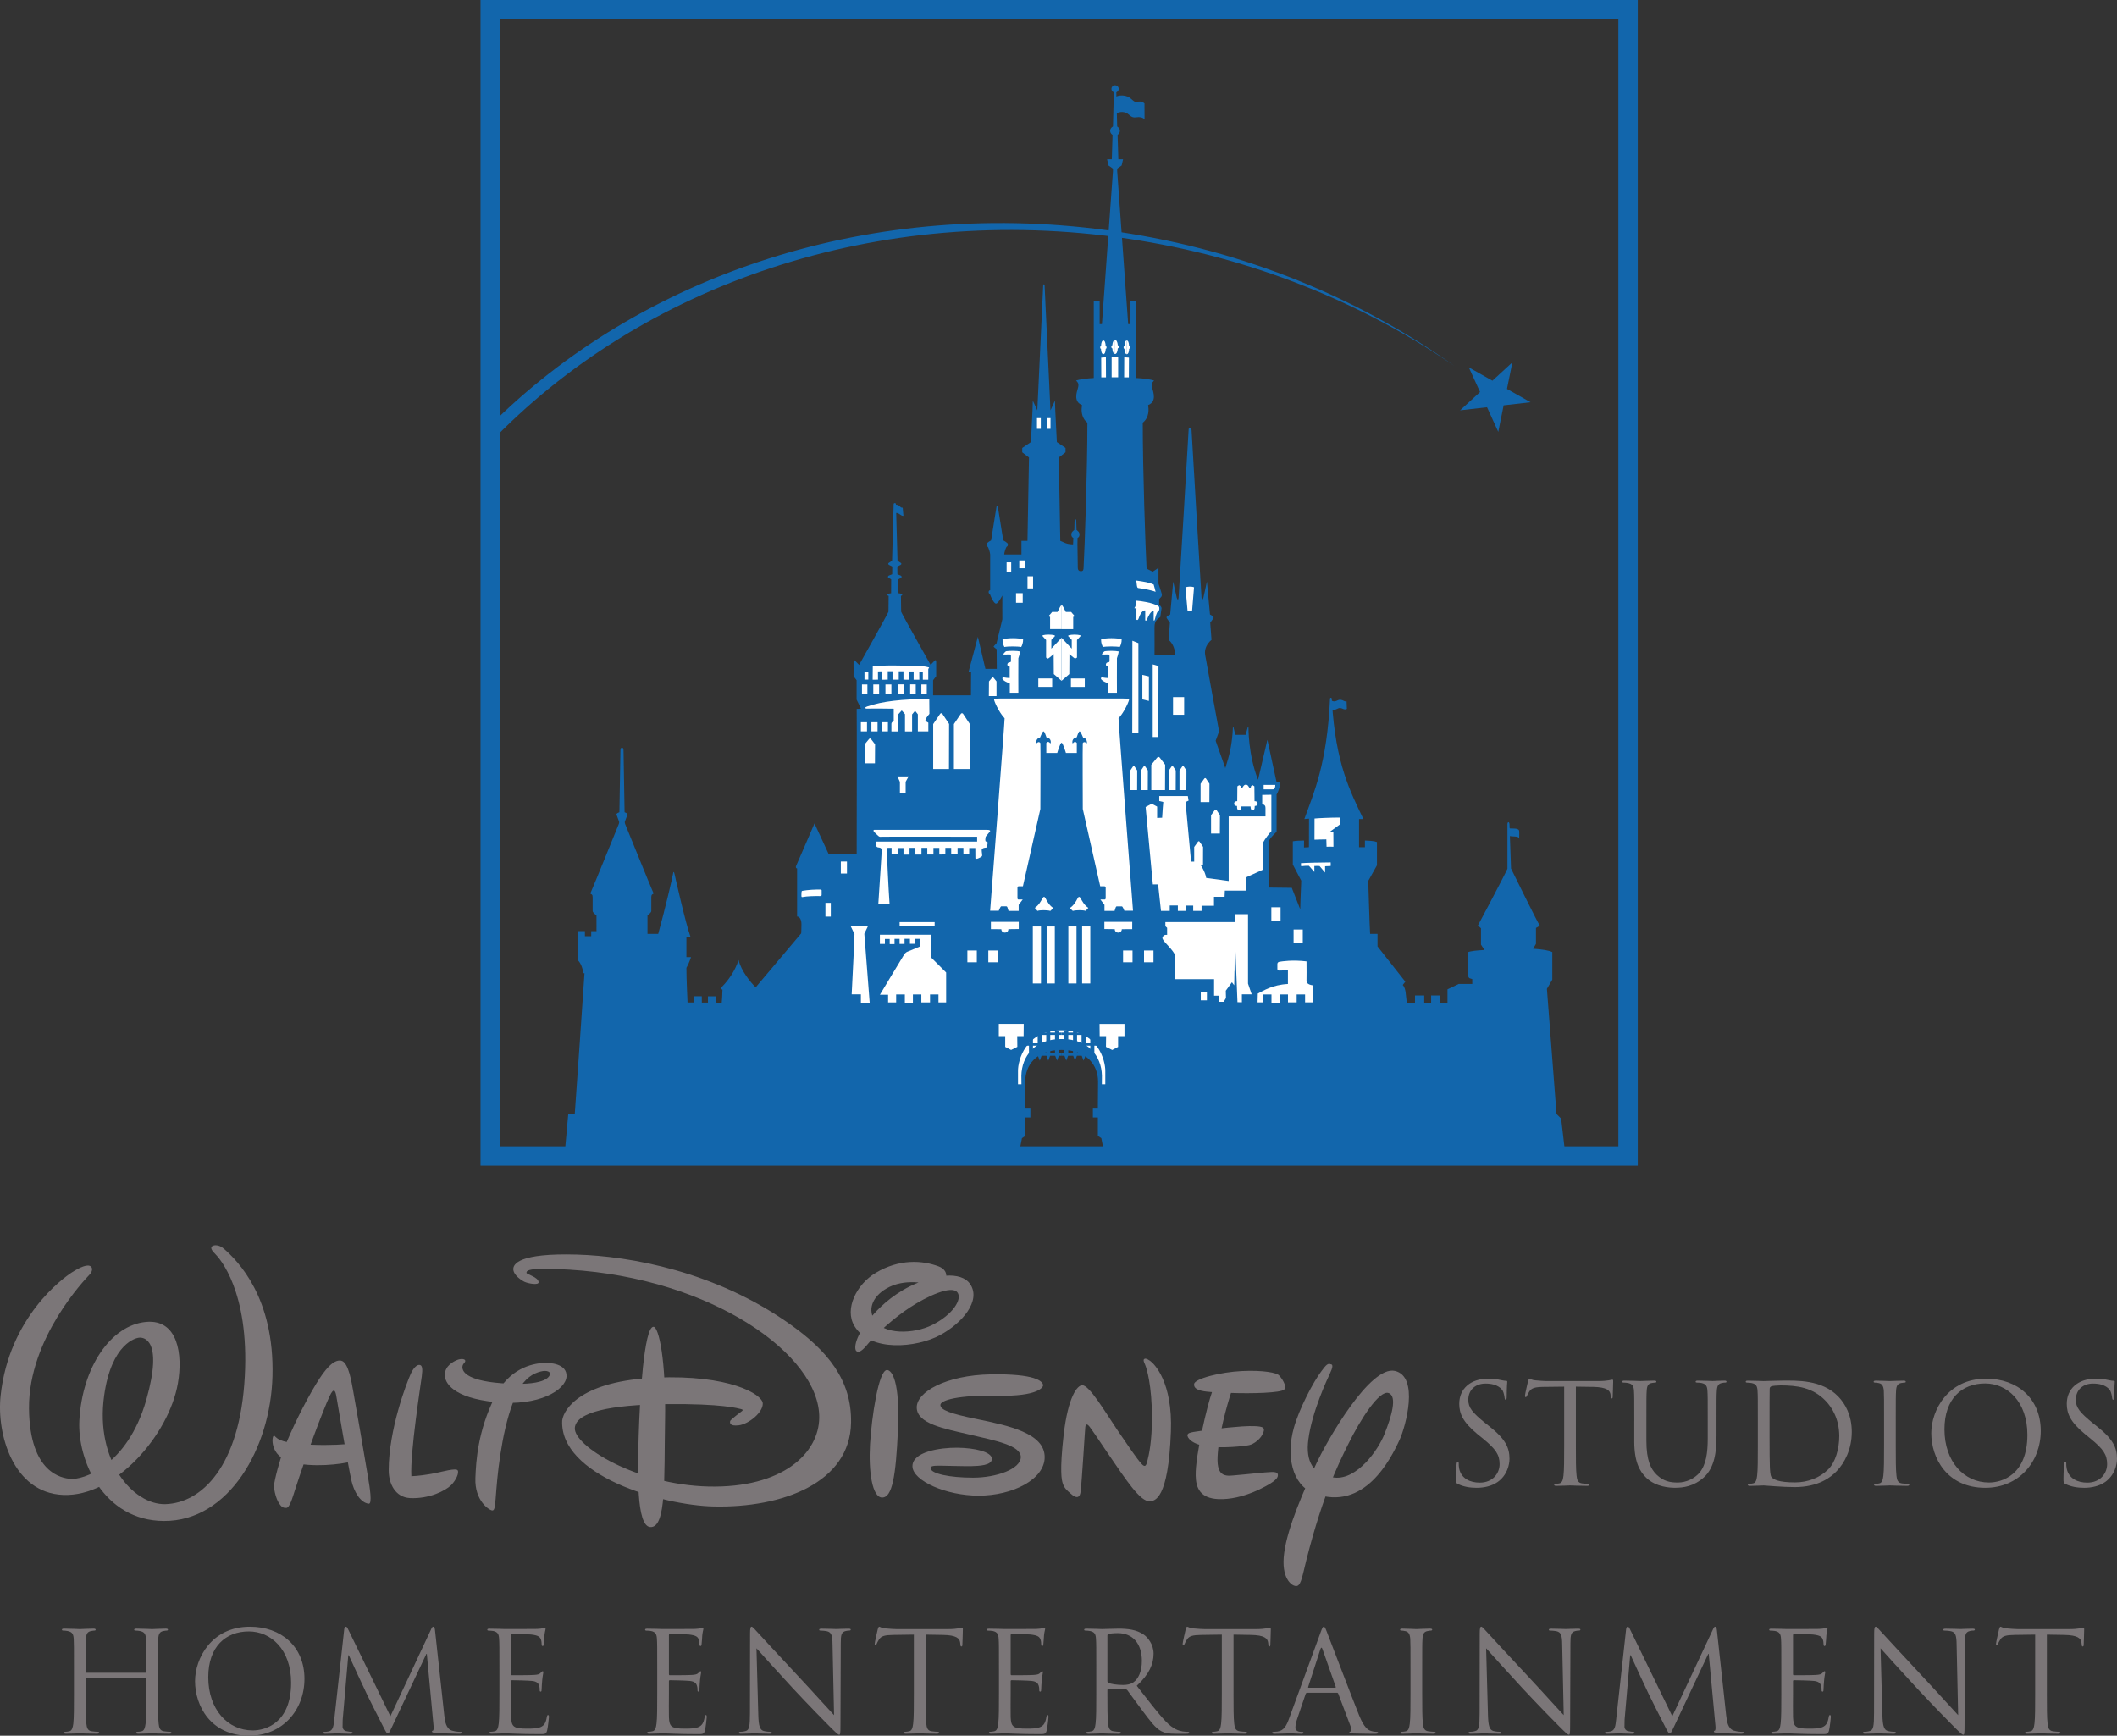 <?xml version="1.0" encoding="UTF-8" standalone="no"?>
<!-- Created with Inkscape (http://www.inkscape.org/) -->

<svg
   xmlns:dc="http://purl.org/dc/elements/1.1/"
   xmlns:cc="http://creativecommons.org/ns#"
   xmlns:rdf="http://www.w3.org/1999/02/22-rdf-syntax-ns#"
   xmlns:svg="http://www.w3.org/2000/svg"
   xmlns="http://www.w3.org/2000/svg"
   version="1.1"
   width="300"
   height="245.961"
   id="svg3905">
  <rect width="100%" height="100%" fill="#333333" stroke="none"/>
  <defs
     id="defs3907" />
  <g
     transform="matrix(0.6,0,0,0.6,-9.2990371e-7,-0.04)"
     id="g4416">
    <g
       transform="matrix(1.702,0,0,1.702,389.184,41.702)"
       id="g4214">
      <g
         transform="matrix(2.578,0,0,-2.578,-73.421,-12.133)"
         id="g5367">
        <path
           d="m 0,0 c 0,-0.107 -0.089,-0.194 -0.196,-0.194 -0.109,0 -0.195,0.087 -0.195,0.194 0,0.107 0.086,0.194 0.195,0.194 C -0.089,0.194 0,0.107 0,0"
           id="path5369"
           style="fill:#1266ac;fill-opacity:1;fill-rule:nonzero;stroke:none" />
      </g>
      <g
         transform="matrix(2.578,0,0,-2.578,-74.22,-6.826)"
         id="g5371">
        <path
           d="m 0,0 0.049,1.934 0.13,0 L 0.228,0 0,0 z"
           id="path5373"
           style="fill:#1266ac;fill-opacity:1;fill-rule:nonzero;stroke:none" />
      </g>
      <g
         transform="matrix(2.578,0,0,-2.578,-74.503,75.327)"
         id="g5375">
        <path
           d="m 0,0 c 0.051,0 0.034,0.034 0.034,0.034 l -0.309,0.463 -0.299,0 -0.002,0.192 -0.426,0 0,-0.178 0,-0.018 -0.449,0 0,0.196 -0.427,0 0,-0.196 -0.521,0 0,0.196 -0.514,0 0,-0.195 -0.522,0 0,0.195 -0.425,0 0,-0.195 -0.451,0 0,0.017 0,0.178 -0.426,0 L -4.739,0.497 -5.038,0.498 -5.346,0.034 C -5.346,0.034 -5.364,0 -5.312,0 L 0,0 z"
           id="path5377"
           style="fill:#231f20;fill-opacity:1;fill-rule:nonzero;stroke:none" />
      </g>
      <g
         transform="matrix(2.578,0,0,-2.578,-73.933,-10.985)"
         id="g5379">
        <path
           d="m 0,0 c 0.185,0.101 0.372,0.107 0.544,0.072 0.335,-0.067 0.429,-0.347 0.598,-0.327 0.216,0.027 0.282,0.046 0.443,-0.083 l 0.004,-0.857 c -0.1,0.108 -0.248,0.14 -0.441,0.111 C 1.009,-1.105 0.907,-1.094 0.735,-0.934 0.559,-0.771 0.226,-0.734 0,-0.936 L 0,0 z"
           id="path5381"
           style="fill:#1266ac;fill-opacity:1;fill-rule:nonzero;stroke:none" />
      </g>
      <g
         transform="matrix(2.578,0,0,-2.578,-65.798,86.727)"
         id="g5383">
        <path
           d="m 0,0 c -0.015,0 -0.018,-0.007 -0.031,-0.022 -0.017,-0.019 -0.1,-0.121 -0.1,-0.121 l 0,-0.462 0.252,0 0.002,0.464 c -0.039,0.05 -0.077,0.1 -0.094,0.123 C 0.023,-0.012 0.016,0 0,0"
           id="path5385"
           style="fill:#231f20;fill-opacity:1;fill-rule:nonzero;stroke:none" />
      </g>
      <g
         transform="matrix(2.578,0,0,-2.578,-83.815,14.99)"
         id="g5387">
        <path
           d="m 0,0 c 0.027,-0.001 0.039,-0.013 0.043,-0.081 0.002,-0.068 0.315,-6.704 0.315,-6.704 0.095,0.213 0.241,0.523 0.241,0.523 0,-0.393 0.103,-2.086 0.103,-2.23 0.111,-0.069 0.467,-0.316 0.467,-0.316 l 0,-0.234 C 1.046,-9.146 0.806,-9.318 0.806,-9.318 c 0,-0.137 0.081,-4.489 0.081,-4.489 0.2,-0.072 0.279,-0.179 0.687,-0.191 0,0 0.015,0.209 0.015,0.349 -0.05,0.027 -0.108,0.068 -0.108,0.181 0,0.14 0.106,0.197 0.161,0.248 0,0 0.013,0.334 0.013,0.443 0,0.109 0.016,0.129 0.047,0.129 0.03,0 0.046,-0.02 0.046,-0.129 0,-0.109 0.014,-0.443 0.014,-0.443 0.054,-0.051 0.159,-0.108 0.159,-0.248 0,-0.113 -0.054,-0.154 -0.105,-0.181 0,-0.14 -0.005,-0.349 -0.005,-0.349 -10e-4,-0.192 0.019,-1.182 0.019,-1.278 0,-0.096 0.062,-0.166 0.152,-0.166 0.089,0 0.143,0.014 0.156,0.138 0.064,1.114 0.208,5.305 0.208,7.854 -0.372,0.299 -0.32,0.754 -0.289,0.95 -0.475,0.186 -0.28,0.701 -0.217,0.928 0.063,0.228 -0.01,0.29 -0.103,0.394 0.144,0.051 0.609,0.123 0.952,0.134 l 0,4.128 0.317,0 0,-1.225 0.123,0 c 0,0 0.586,8.119 0.593,8.229 C 3.729,6.198 3.708,6.247 3.68,6.26 3.653,6.274 3.481,6.398 3.481,6.398 l -0.075,0.33 0.254,0 c 0,0 0.036,1.184 0.041,1.335 l 0.269,0 C 3.976,7.912 4.012,6.728 4.012,6.728 l 0.254,0 L 4.19,6.398 C 4.19,6.398 4.019,6.274 3.991,6.26 3.963,6.247 3.943,6.198 3.95,6.088 3.956,5.978 4.541,-2.141 4.541,-2.141 l 0.125,0 0,1.225 0.316,0 0,-4.128 C 5.326,-5.055 5.791,-5.127 5.935,-5.178 5.841,-5.282 5.77,-5.344 5.832,-5.572 5.893,-5.799 6.09,-6.314 5.615,-6.5 5.646,-6.696 5.697,-7.151 5.326,-7.45 c 0,-2.549 0.145,-6.74 0.206,-7.854 l 0.33,-0.165 0.31,0.207 0,-0.847 c 0.102,-0.289 0.143,-0.454 0.166,-0.515 0.02,-0.064 0.041,-0.145 -0.043,-0.228 -0.081,-0.083 -0.087,-0.092 -0.087,-0.092 l -0.002,-0.3 c 0.03,-0.02 0.138,-0.124 0.132,-0.199 -0.007,-0.076 -0.07,-0.476 -0.07,-0.476 -0.082,-0.054 -0.316,-0.144 -0.309,-0.543 0.007,-0.399 0,-1.513 0,-1.513 l 1.111,0.001 c 0,0.303 -0.104,0.631 -0.352,0.837 l 0.07,0.923 c -0.097,0.138 -0.138,0.192 -0.165,0.234 -0.028,0.041 -0.015,0.096 0.027,0.124 0.041,0.027 0.152,0.082 0.152,0.082 l 0.164,1.776 c 0,0 0.165,-0.786 0.192,-0.881 0.029,-0.097 0.084,-0.138 0.097,0.013 0.014,0.152 0.538,8.876 0.538,8.999 0,0.125 0.037,0.153 0.08,0.153 0.038,0 0.081,-0.028 0.081,-0.153 0,-0.123 0.523,-8.847 0.536,-8.999 0.014,-0.151 0.07,-0.11 0.098,-0.013 0.027,0.095 0.191,0.881 0.191,0.881 l 0.166,-1.776 c 0,0 0.11,-0.055 0.151,-0.082 0.042,-0.028 0.056,-0.083 0.029,-0.124 -0.029,-0.042 -0.07,-0.096 -0.167,-0.234 l 0.069,-0.923 c -0.248,-0.206 -0.391,-0.498 -0.344,-0.797 0.071,-0.441 0.751,-4.129 0.751,-4.129 L 9.25,-24.569 9.77,-26.04 c 0.216,0.671 0.367,1.233 0.41,2.205 l 0.029,-0.002 c 0.014,-0.093 0.105,-0.412 0.105,-0.412 l 0.549,0 0.119,0.421 0.034,0 c 0,0 -0.021,-1.493 0.516,-2.842 l 0.503,2.153 0.488,-2.256 0.214,0 c 0,0 -0.015,-0.351 -0.207,-0.689 l 0,-2.008 c 0,0 -0.269,-0.228 -0.4,-0.462 l 0,-2.539 1.218,-0.014 0.455,-1.155 c 0,0 0.027,1.058 0.055,1.54 l -0.454,0.868 0,1.252 c 0.137,0.03 0.426,0.041 0.605,0.041 l -0.004,-0.373 0.266,0.014 0.004,1.536 -0.251,-0.02 c 0.508,1.403 1.223,2.982 1.382,6.473 0.003,0.033 0.014,0.054 0.043,0.055 0.054,0.002 0.051,-0.035 0.06,-0.199 0.194,-3.359 1.004,-4.885 1.693,-6.329 l -0.234,0 0,-1.516 0.316,0 0,0.359 c 0.261,-0.011 0.504,-0.021 0.648,-0.082 l 0,-1.252 -0.469,-0.84 c 0,0 0.077,-2.547 0.101,-2.85 l 0.398,0 0,-0.674 1.497,-1.898 -0.138,-0.179 c 0.096,-0.096 0.138,-0.275 0.151,-0.371 0.014,-0.098 0.069,-0.607 0.069,-0.607 l 0.439,0 0,0.415 0.497,0 0,-0.401 0.372,0 0,0.401 0.467,0 0,-0.401 0.413,0 0,0.73 0.606,0.289 0.728,0 0,0.262 -0.164,0.054 c 0,0 -0.082,0.097 -0.082,0.221 l 0,1.169 c 0.151,0.068 0.491,0.102 0.907,0.124 -0.082,0.11 -0.192,0.289 -0.192,0.289 l 0,0.88 -0.165,0.151 c 0,0 1.344,2.517 1.589,3.052 l 0,2.396 c 0,0.141 0.103,0.148 0.11,0 0.008,-0.194 0.083,-2.383 0.083,-2.383 0,0 1.383,-2.817 1.549,-3.079 l -0.207,-0.121 0,-0.856 -0.152,-0.26 c 0.509,-0.041 0.812,-0.082 1.032,-0.18 l 0,-1.485 -0.29,-0.496 0.517,-6.735 0.248,-0.248 0.206,-1.754 -24.81,-0.043 -0.146,0.743 -0.186,0.124 0,0.991 -0.268,0 0,0.476 0.268,0 c 0,0 0.013,1.289 0.011,1.474 -0.011,0.816 -0.541,1.683 -1.961,1.685 -1.421,10e-4 -1.951,-0.869 -1.961,-1.685 -0.002,-0.185 0.01,-1.474 0.01,-1.474 l 0.268,0 0,-0.476 -0.268,0 0,-0.991 -0.186,-0.124 -0.144,-0.743 -24.461,0 0.187,2.065 0.349,0 c 0,0 0.522,7.43 0.522,7.555 l -0.072,0 c -0.016,0.319 -0.181,0.613 -0.274,0.686 l 0,1.58 0.368,0 0,-0.25 0,-0.023 0.34,0 0,0.27 0.284,0.003 -0.001,0.85 c -0.103,0.073 -0.206,0.166 -0.206,0.238 0.002,0.071 0,0.466 0,0.744 0.001,0.147 -0.065,0.152 -0.087,0.16 -0.039,0.019 -0.038,0.046 0,0.126 0.087,0.18 1.48,3.608 1.495,3.649 0.016,0.043 0.026,0.094 0.016,0.127 -0.01,0.03 -0.124,0.335 -0.139,0.38 -0.016,0.048 0.062,0.094 0.155,0.124 0.005,0.185 0.052,2.979 0.055,3.277 0.002,0.114 -0.003,0.194 0.083,0.194 0.088,0 0.084,-0.08 0.085,-0.194 0.004,-0.298 0.05,-3.092 0.056,-3.277 0.092,-0.03 0.17,-0.076 0.155,-0.124 -0.017,-0.045 -0.13,-0.35 -0.14,-0.38 -0.011,-0.033 0,-0.084 0.015,-0.127 0.016,-0.041 1.408,-3.469 1.494,-3.649 0.038,-0.08 0.04,-0.107 0,-0.126 -0.02,-0.008 -0.086,-0.013 -0.086,-0.16 0.001,-0.278 -0.001,-0.673 0,-0.744 0.001,-0.072 -0.102,-0.165 -0.205,-0.238 l 0,-0.998 0.577,0 c 0.362,1.307 0.775,3.063 0.796,3.227 0.02,0.167 0.06,0.105 0.081,0 0.022,-0.102 0.6,-2.683 0.867,-3.405 l -0.226,0 0,-1.074 0.248,0 c 0,0 -0.104,-0.329 -0.248,-0.577 0,-0.599 0.054,-1.715 0.061,-1.863 l 0.35,0 0.001,0.335 0.415,0 0.003,-0.341 0.33,0 -0.002,0.339 0.411,0 0.003,-0.339 0.329,-0.004 c 0.009,0.044 0.034,0.411 0.04,0.703 -0.056,0.014 -0.124,0.055 -0.014,0.166 0.316,0.317 0.701,0.852 0.88,1.43 0.138,-0.591 0.661,-1.225 0.922,-1.473 l 2.45,2.906 c 0,0 0.013,0.232 0.013,0.494 0,0.262 -0.109,0.413 -0.234,0.413 l 0,2.586 c -0.055,0 -0.096,0.056 -0.041,0.167 0.055,0.109 0.977,2.256 0.977,2.256 l 0.757,-1.637 1.514,0 0,0.026 c 0,0 0.013,7.652 0,7.776 0,0 0.152,0 0.233,0.014 l -0.237,0.482 0,1.045 c 0,0 -0.113,0.156 -0.166,0.217 0,0 0.007,0.651 0,0.764 -0.006,0.103 0.053,0.114 0.083,0.072 0.031,-0.041 0.114,-0.113 0.217,-0.227 0,0 1.533,2.727 1.581,2.863 0.003,0.061 0.01,0.786 0.01,0.854 -0.062,0.013 -0.068,0.036 -0.068,0.062 0,0.025 0.029,0.052 0.058,0.055 0.029,0.004 0.065,0.016 0.142,0.023 0,0.028 0.004,0.66 0.004,0.75 0,0 -0.046,0.027 -0.126,0.072 -0.081,0.045 -0.037,0.113 -0.004,0.127 0.032,0.012 0.071,0.028 0.185,0.073 0,0.023 0.003,0.389 0.003,0.418 0,0 -0.094,0.046 -0.171,0.087 -0.079,0.042 -0.04,0.092 -0.013,0.108 0.025,0.016 0.096,0.061 0.174,0.116 0.007,0.097 0.084,2.966 0.084,3.024 0,0.058 0.023,0.077 0.063,0.077 0.039,0 0.062,-0.019 0.062,-0.077 0,-0.058 0.078,-2.927 0.084,-3.024 0.078,-0.055 0.149,-0.1 0.175,-0.116 0.026,-0.016 0.065,-0.066 -0.013,-0.108 -0.079,-0.041 -0.172,-0.087 -0.172,-0.087 0,-0.029 0.004,-0.395 0.004,-0.418 0.113,-0.045 0.151,-0.061 0.184,-0.073 0.031,-0.014 0.078,-0.082 -0.003,-0.127 -0.081,-0.045 -0.127,-0.072 -0.127,-0.072 0,-0.09 0.004,-0.722 0.004,-0.75 0.078,-0.007 0.113,-0.019 0.142,-0.023 0.029,-0.003 0.058,-0.03 0.058,-0.055 0,-0.026 -0.006,-0.049 -0.068,-0.062 0,-0.068 0.007,-0.793 0.011,-0.854 0.047,-0.136 1.587,-2.861 1.587,-2.861 0.103,0.114 0.185,0.185 0.215,0.227 0.032,0.042 0.084,0.042 0.084,-0.072 l 0,-0.764 c -0.052,-0.062 -0.166,-0.217 -0.166,-0.217 l 0,-0.816 2.038,0 0.007,1.282 -0.131,0 c 0,0 0.44,1.652 0.496,1.872 l 0.406,-1.728 0.612,0 c 0,0 -0.007,0.951 -0.007,1.06 -0.034,0.027 -0.089,0.055 -0.166,0.138 0,0 0.09,0.117 0.159,0.179 0,0 0.22,0.915 0.314,1.293 0,0.11 -0.005,0.973 0,1.278 -0.075,-0.135 -0.241,-0.435 -0.341,-0.435 -0.099,0 -0.253,0.294 -0.335,0.524 -0.087,0.017 -0.087,0.199 0.02,0.194 0,0.047 -0.002,1.764 0,1.929 -0.002,0.076 -0.079,0.382 -0.149,0.428 -0.042,0 -0.082,0.124 -0.018,0.183 0.042,0.041 0.154,0.118 0.218,0.147 0.042,0.265 0.282,1.77 0.288,1.8 0.006,0.029 0.009,0.064 0.038,0.064 0.035,0 0.032,-0.035 0.038,-0.064 0.007,-0.03 0.248,-1.535 0.289,-1.8 0.065,-0.029 0.176,-0.106 0.218,-0.147 0.064,-0.059 0.022,-0.183 -0.018,-0.183 -0.071,-0.046 -0.147,-0.352 -0.149,-0.428 l 0.929,0 0,0.732 0.324,0 c 0,0 0.082,4.352 0.082,4.489 0,0 -0.241,0.172 -0.364,0.276 l 0,0.234 c 0,0 0.358,0.247 0.468,0.316 0,0.144 0.102,1.837 0.102,2.23 0,0 0.145,-0.31 0.242,-0.523 0,0 0.312,6.636 0.315,6.704 0.003,0.068 0.015,0.08 0.042,0.081"
           id="path5389"
           style="fill:#1266ac;fill-opacity:1;fill-rule:nonzero;stroke:none" />
      </g>
      <path
         d="m -84.764,35.048 0.531,0 0,-1.49 -0.531,0 0,1.49 z"
         id="path5391"
         style="fill:#ffffff;fill-opacity:1;fill-rule:nonzero;stroke:none" />
      <g
         transform="matrix(2.578,0,0,-2.578,-91.443,72.131)"
         id="g5393">
        <path
           d="m 0,0 0.413,0 0,0.791 -0.2,0.248 L 0.007,0.791 0,0 z"
           id="path5395"
           style="fill:#ffffff;fill-opacity:1;fill-rule:nonzero;stroke:none" />
      </g>
      <g
         transform="matrix(2.578,0,0,-2.578,-89.279,65.319)"
         id="g5397">
        <path
           d="M 0,0 C 0.166,0.04 0.716,0.04 0.902,0 0.949,0.076 1.012,0.241 1.005,0.413 0.799,0.494 0.098,0.499 -0.103,0.406 -0.103,0.214 -0.055,0.091 0,0"
           id="path5399"
           style="fill:#ffffff;fill-opacity:1;fill-rule:nonzero;stroke:none" />
      </g>
      <g
         transform="matrix(2.578,0,0,-2.578,-89.332,66.17)"
         id="g5401">
        <path
           d="m 0,0 c -0.037,-0.045 -0.075,-0.079 0.037,-0.076 0.077,0.003 0.16,0.005 0.221,0.005 0.093,0 0.114,0 0.113,-0.094 0,-0.049 -0.001,-0.153 0,-0.234 0.001,-0.036 0.007,-0.097 -0.082,-0.097 -0.131,0 -0.172,-0.227 0.014,-0.227 l 0,-0.618 C 0.199,-1.335 0.082,-1.328 0,-1.308 c -0.083,0.02 -0.131,-0.054 -0.049,-0.13 0.084,-0.077 0.152,-0.111 0.358,-0.193 l 0,-0.481 0,-0.021 0.461,0 c 0,0 -0.007,1.569 0,1.858 0,0 0.077,0.226 0.097,0.365 C 0.709,0.13 0.296,0.131 0.124,0.104 0.082,0.097 0.026,0.033 0,0"
           id="path5403"
           style="fill:#ffffff;fill-opacity:1;fill-rule:nonzero;stroke:none" />
      </g>
      <g
         transform="matrix(2.578,0,0,-2.578,-75.602,65.319)"
         id="g5405">
        <path
           d="M 0,0 C 0.166,0.04 0.715,0.04 0.9,0 0.95,0.076 1.012,0.241 1.004,0.413 0.799,0.494 0.098,0.499 -0.104,0.406 -0.104,0.214 -0.055,0.091 0,0"
           id="path5407"
           style="fill:#ffffff;fill-opacity:1;fill-rule:nonzero;stroke:none" />
      </g>
      <g
         transform="matrix(2.578,0,0,-2.578,-75.655,66.17)"
         id="g5409">
        <path
           d="m 0,0 c -0.037,-0.045 -0.075,-0.079 0.037,-0.076 0.077,0.003 0.16,0.005 0.221,0.005 0.093,0 0.114,0 0.114,-0.094 -0.001,-0.049 -0.002,-0.153 0,-0.234 0,-0.036 0.007,-0.097 -0.083,-0.097 -0.131,0 -0.172,-0.227 0.014,-0.227 l 0,-0.618 C 0.199,-1.335 0.084,-1.328 0,-1.308 c -0.084,0.02 -0.13,-0.054 -0.049,-0.13 0.083,-0.077 0.153,-0.111 0.358,-0.193 l 0,-0.481 0,-0.021 0.462,0 c 0,0 -0.007,1.569 0,1.858 0,0 0.076,0.226 0.096,0.365 C 0.708,0.13 0.296,0.131 0.124,0.104 0.084,0.097 0.026,0.033 0,0"
           id="path5411"
           style="fill:#ffffff;fill-opacity:1;fill-rule:nonzero;stroke:none" />
      </g>
      <g
         transform="matrix(2.578,0,0,-2.578,-81.35,64.035)"
         id="g5413">
        <path
           d="m 0,0 -0.551,-0.587 0,0.474 c 0.042,0.042 0.115,0.116 0.173,0.179 0.037,0.04 0.027,0.061 -0.041,0.076 C -0.474,0.154 -0.564,0.17 -0.694,0.17 -0.819,0.17 -0.926,0.157 -0.977,0.142 -1.017,0.13 -1.056,0.118 -1.008,0.07 -0.96,0.022 -0.833,-0.12 -0.833,-0.12 l 0,-0.949 0.105,-0.055 c 0.136,0.09 0.302,0.248 0.302,0.248 L -0.419,-1.957 0,-2.319"
           id="path5415"
           style="fill:#ffffff;fill-opacity:1;fill-rule:nonzero;stroke:none" />
      </g>
      <path
         d="m -82.655,69.683 -1.923,0 0,1.17 1.923,0 0,-1.17 z"
         id="path5417"
         style="fill:#ffffff;fill-opacity:1;fill-rule:nonzero;stroke:none" />
      <g
         transform="matrix(2.578,0,0,-2.578,-81.358,70.015)"
         id="g5419">
        <path
           d="m 0,0 0.419,0.363 0.007,1.08 c 0,0 0.166,-0.158 0.303,-0.248 l 0.104,0.056 0,0.948 c 0,0 0.127,0.142 0.174,0.191 0.048,0.048 0.01,0.06 -0.03,0.071 C 0.926,2.476 0.819,2.489 0.695,2.489 0.564,2.489 0.474,2.473 0.419,2.461 0.351,2.446 0.342,2.426 0.378,2.385 0.437,2.323 0.509,2.248 0.551,2.206 l 0,-0.474 L 0,2.319"
           id="path5421"
           style="fill:#ffffff;fill-opacity:1;fill-rule:nonzero;stroke:none" />
      </g>
      <path
         d="m -80.054,70.856 1.923,0 0,-1.17 -1.923,0 0,1.17 z"
         id="path5423"
         style="fill:#ffffff;fill-opacity:1;fill-rule:nonzero;stroke:none" />
      <g
         transform="matrix(2.578,0,0,-2.578,-81.35,62.835)"
         id="g5425">
        <path
           d="m 0,0 0.626,0 0,0.66 c 0.056,0 0.083,0.042 0.041,0.083 -0.041,0.041 -0.15,0.179 -0.15,0.179 l -0.289,0 C 0.117,1.142 0.048,1.293 0,1.289"
           id="path5427"
           style="fill:#ffffff;fill-opacity:1;fill-rule:nonzero;stroke:none" />
      </g>
      <g
         transform="matrix(2.578,0,0,-2.578,-81.331,59.511)"
         id="g5429">
        <path
           d="m 0,0 c -0.048,0.003 -0.117,-0.147 -0.227,-0.367 l -0.289,0 c 0,0 -0.11,-0.138 -0.152,-0.179 -0.04,-0.041 -0.013,-0.083 0.042,-0.083 l 0,-0.66 0.626,0"
           id="path5431"
           style="fill:#ffffff;fill-opacity:1;fill-rule:nonzero;stroke:none" />
      </g>
      <path
         d="m -88.34,53.567 -0.637,0 0,1.33 0.637,0 0,-1.33 z"
         id="path5433"
         style="fill:#ffffff;fill-opacity:1;fill-rule:nonzero;stroke:none" />
      <path
         d="m -86.45,53.301 -0.771,0 0,1.091 0.771,0 0,-1.091 z"
         id="path5435"
         style="fill:#ffffff;fill-opacity:1;fill-rule:nonzero;stroke:none" />
      <path
         d="m -85.305,55.508 -0.773,0 0,1.678 0.773,0 0,-1.678 z"
         id="path5437"
         style="fill:#ffffff;fill-opacity:1;fill-rule:nonzero;stroke:none" />
      <path
         d="m -86.741,57.849 -0.931,0 0,1.333 0.931,0 0,-1.333 z"
         id="path5439"
         style="fill:#ffffff;fill-opacity:1;fill-rule:nonzero;stroke:none" />
      <path
         d="m -103.187,70.502 -0.822,0 0,1.356 0.822,0 0,-1.356 z"
         id="path5441"
         style="fill:#ffffff;fill-opacity:1;fill-rule:nonzero;stroke:none" />
      <path
         d="m -101.588,70.502 -0.773,0 0,1.356 0.773,0 0,-1.356 z"
         id="path5443"
         style="fill:#ffffff;fill-opacity:1;fill-rule:nonzero;stroke:none" />
      <path
         d="m -100.057,70.515 -0.75,0 0,1.356 0.75,0 0,-1.356 z"
         id="path5445"
         style="fill:#ffffff;fill-opacity:1;fill-rule:nonzero;stroke:none" />
      <path
         d="m -105.791,71.871 0.825,0 0,-1.356 -0.825,0 0,1.356 z"
         id="path5447"
         style="fill:#ffffff;fill-opacity:1;fill-rule:nonzero;stroke:none" />
      <path
         d="m -107.479,71.871 0.81,0 0,-1.356 -0.81,0 0,1.356 z"
         id="path5449"
         style="fill:#ffffff;fill-opacity:1;fill-rule:nonzero;stroke:none" />
      <path
         d="m -109.049,71.871 0.753,0 0,-1.356 -0.753,0 0,1.356 z"
         id="path5451"
         style="fill:#ffffff;fill-opacity:1;fill-rule:nonzero;stroke:none" />
      <g
         transform="matrix(2.578,0,0,-2.578,-101.877,68.686)"
         id="g5453">
        <path
           d="m 0,0 -0.001,-0.455 c 0.047,-0.002 0.173,0 0.306,0 l -0.003,0.434 c 0.057,-0.002 0.143,-0.002 0.192,-0.008 l 0,-0.426 0.292,0 0,0.564 C 0.786,0.178 0.95,0.191 0.662,0.246 0.372,0.302 -0.539,0.305 -1.023,0.311 -1.39,0.317 -1.925,0.295 -2.2,0.281 l -0.007,-0.735 c 0.082,0.001 0.182,0.001 0.288,0.002 l -0.003,0.444 c 0.061,0 0.123,0.005 0.232,0.005 l 0,-0.451 c 0.094,0.001 0.184,0.001 0.295,0.002 l 0,0.454 0.257,0 0,-0.454 c 0.089,0 0.243,0.003 0.336,0 l 0,0.449 c 0.053,0 0.163,0.003 0.253,0 l 0,-0.449 c 0.046,0 0.234,-0.002 0.316,-0.003 l -0.003,0.445 c 0.026,0 0.166,0 0.238,0"
           id="path5455"
           style="fill:#ffffff;fill-opacity:1;fill-rule:nonzero;stroke:none" />
      </g>
      <path
         d="m -108.17,68.778 -0.531,0 0,1.065 0.531,0 0,-1.065 z"
         id="path5457"
         style="fill:#ffffff;fill-opacity:1;fill-rule:nonzero;stroke:none" />
      <path
         d="m -111.132,95.085 -0.851,0 0,1.668 0.851,0 0,-1.668 z"
         id="path5459"
         style="fill:#ffffff;fill-opacity:1;fill-rule:nonzero;stroke:none" />
      <g
         transform="matrix(2.578,0,0,-2.578,-117.448,99.554)"
         id="g5461">
        <path
           d="m 0,0 c -0.004,-0.168 -0.008,-0.185 0.055,-0.18 0.262,0.051 0.624,0.056 0.938,0.053 0.081,0 0.097,0.029 0.094,0.07 0,0.039 0,0.125 0,0.181 0,0.054 0.017,0.095 -0.068,0.099 C 0.757,0.23 0.363,0.211 0.046,0.155 0.004,0.141 0.003,0.109 0,0"
           id="path5463"
           style="fill:#ffffff;fill-opacity:1;fill-rule:nonzero;stroke:none" />
      </g>
      <g
         transform="matrix(2.578,0,0,-2.578,-99.709,72.521)"
         id="g5465">
        <path
           d="m 0,0 c -1.487,-0.014 -2.505,-0.124 -3.316,-0.399 -0.253,-0.086 -0.097,-0.138 0.013,-0.125 0.11,0.014 1.39,-0.004 1.39,-0.004 l 0,-0.661 c -0.062,-0.042 -0.123,-0.076 -0.125,-0.146 l 0,-0.414 0.373,-10e-4 0,0.924 0.183,0.205 0.175,-0.202 0,-0.926 0.382,0 0,0.916 0.161,0.193 0.149,-0.189 0,-0.919 0.564,0 0,0.467 c -0.08,0.05 -0.163,0.077 -0.156,0.132 0.007,0.055 0.042,0.145 0.214,0.343 L 0,0 z"
           id="path5467"
           style="fill:#ffffff;fill-opacity:1;fill-rule:nonzero;stroke:none" />
      </g>
      <path
         d="m -105.448,75.757 -0.853,0 0,1.268 0.853,0 0,-1.268 z"
         id="path5469"
         style="fill:#ffffff;fill-opacity:1;fill-rule:nonzero;stroke:none" />
      <path
         d="m -106.886,75.757 -0.853,0 0,1.268 0.853,0 0,-1.268 z"
         id="path5471"
         style="fill:#ffffff;fill-opacity:1;fill-rule:nonzero;stroke:none" />
      <path
         d="m -108.351,75.757 -0.851,0 0,1.268 0.851,0 0,-1.268 z"
         id="path5473"
         style="fill:#ffffff;fill-opacity:1;fill-rule:nonzero;stroke:none" />
      <g
         transform="matrix(2.578,0,0,-2.578,-85.065,101.517)"
         id="g5475">
        <path
           d="m 0,0 0.144,-0.164 c 0.124,0.05 0.514,0.052 0.692,0 L 1.001,-0.01 C 0.8,0.107 0.652,0.36 0.588,0.496 0.529,0.62 0.471,0.62 0.408,0.506 0.346,0.392 0.223,0.144 0,0"
           id="path5477"
           style="fill:#ffffff;fill-opacity:1;fill-rule:nonzero;stroke:none" />
      </g>
      <path
         d="m -82.289,104.098 -1.134,0 0,7.91 1.134,0 0,-7.91 z"
         id="path5479"
         style="fill:#ffffff;fill-opacity:1;fill-rule:nonzero;stroke:none" />
      <path
         d="m -84.207,104.098 -1.134,0 0,7.91 1.134,0 0,-7.91 z"
         id="path5481"
         style="fill:#ffffff;fill-opacity:1;fill-rule:nonzero;stroke:none" />
      <g
         transform="matrix(2.578,0,0,-2.578,-91.157,104.469)"
         id="g5483">
        <path
           d="M 0,0 0.561,-0.002 C 0.565,-0.25 0.94,-0.25 0.94,0 l 0.559,0.007 0,0.385 -1.5,0 L 0,0 z"
           id="path5485"
           style="fill:#ffffff;fill-opacity:1;fill-rule:nonzero;stroke:none" />
      </g>
      <g
         transform="matrix(2.578,0,0,-2.578,-81.352,78.608)"
         id="g5487">
        <path
           d="m 0,0 c 0.076,0 0.234,-0.546 0.234,-0.546 l 0.587,0 0,0.536 C 0.786,0.05 0.706,0.07 0.652,0.017 0.626,-0.01 0.575,-0.08 0.581,0.045 0.587,0.179 0.666,0.272 0.812,0.29 0.843,0.372 0.917,0.614 0.971,0.614 1.026,0.614 1.111,0.392 1.162,0.278 1.333,0.246 1.36,0.106 1.365,0.044 1.369,0.002 1.377,-0.064 1.302,0.005 1.236,0.067 1.166,0.03 1.142,-0.02 c -0.014,-0.031 0,-3.541 0,-3.541 l 0.939,-4.165 0.222,0 c 0.062,0 0.072,-0.046 0.072,-0.071 l 0,-0.547 c 0,-0.078 -0.026,-0.093 -0.056,-0.093 l -0.228,0 0.219,-0.287 0,-0.325 c 0,0 0.453,0.002 0.545,0 0.009,0.032 0.05,0.172 0.062,0.193 0.011,0.025 0.029,0.05 0.054,0.05 l 0.277,0 c 0.034,0 0.103,-0.153 0.134,-0.235 l 0.464,0 c 0,0 -0.78,10.091 -0.78,10.358 C 3.379,1.641 3.657,2.29 3.634,2.337 3.611,2.383 3.415,2.381 3.321,2.381 l -3.32,0 -3.322,0 c -0.093,0 -0.289,0.002 -0.312,-0.044 -0.024,-0.046 0.255,-0.694 0.567,-1.02 0,-0.266 -0.779,-10.358 -0.779,-10.358 l 0.463,0 c 0.032,0.083 0.1,0.237 0.135,0.237 l 0.276,0 c 0.026,0 0.043,-0.027 0.055,-0.05 0.012,-0.023 0.052,-0.163 0.061,-0.195 0.094,0.004 0.546,0 0.546,0 l 0,0.325 0.218,0.288 -0.228,0 c -0.03,0 -0.055,0.014 -0.055,0.092 l 0,0.547 c 0,0.025 0.009,0.073 0.072,0.073 l 0.222,0 0.939,4.163 c 0,0 0.015,3.511 0,3.542 -0.025,0.049 -0.094,0.087 -0.161,0.025 -0.075,-0.069 -0.066,-0.003 -0.063,0.038 0.005,0.063 0.033,0.203 0.204,0.235 0.051,0.113 0.137,0.336 0.191,0.336 0.054,0 0.128,-0.243 0.159,-0.325 C -0.664,0.273 -0.586,0.179 -0.58,0.045 -0.574,-0.079 -0.625,-0.01 -0.651,0.017 -0.705,0.07 -0.786,0.05 -0.821,-0.01 l 0,-0.536 0.588,0 c 0,0 0.158,0.548 0.234,0.548"
           id="path5489"
           style="fill:#ffffff;fill-opacity:1;fill-rule:nonzero;stroke:none" />
      </g>
      <g
         transform="matrix(2.578,0,0,-2.578,-78.689,100.211)"
         id="g5491">
        <path
           d="m 0,0 c -0.062,0.114 -0.122,0.114 -0.18,-0.012 -0.064,-0.134 -0.212,-0.387 -0.413,-0.505 l 0.166,-0.154 c 0.177,0.052 0.567,0.051 0.691,0 l 0.144,0.165 C 0.184,-0.362 0.062,-0.114 0,0"
           id="path5493"
           style="fill:#ffffff;fill-opacity:1;fill-rule:nonzero;stroke:none" />
      </g>
      <path
         d="m -80.412,112.007 1.134,0 0,-7.912 -1.134,0 0,7.912 z"
         id="path5495"
         style="fill:#ffffff;fill-opacity:1;fill-rule:nonzero;stroke:none" />
      <path
         d="m -78.499,112.007 1.134,0 0,-7.912 -1.134,0 0,7.912 z"
         id="path5497"
         style="fill:#ffffff;fill-opacity:1;fill-rule:nonzero;stroke:none" />
      <g
         transform="matrix(2.578,0,0,-2.578,-71.542,103.458)"
         id="g5499">
        <path
           d="m 0,0 -1.501,0 0,-0.385 0.56,-0.007 c 0,-0.252 0.374,-0.252 0.379,-0.002 l 0.56,0.002 L 0,0 z"
           id="path5501"
           style="fill:#ffffff;fill-opacity:1;fill-rule:nonzero;stroke:none" />
      </g>
      <g
         transform="matrix(2.578,0,0,-2.578,-70.69,64.782)"
         id="g5503">
        <path
           d="m 0,0 -0.323,0.129 -0.007,-4.961 0.331,0 L 0,0 z"
           id="path5505"
           style="fill:#ffffff;fill-opacity:1;fill-rule:nonzero;stroke:none" />
      </g>
      <g
         transform="matrix(2.578,0,0,-2.578,-67.903,67.962)"
         id="g5507">
        <path
           d="m 0,0 -0.31,0.09 0,-3.908 0.303,0 L 0,0 z"
           id="path5509"
           style="fill:#ffffff;fill-opacity:1;fill-rule:nonzero;stroke:none" />
      </g>
      <g
         transform="matrix(2.578,0,0,-2.578,-69.233,69.397)"
         id="g5511">
        <path
           d="m 0,0 -0.351,0.082 0,-1.321 L 0,-1.322 0,0 z"
           id="path5513"
           style="fill:#ffffff;fill-opacity:1;fill-rule:nonzero;stroke:none" />
      </g>
      <path
         d="m -64.34,72.274 -1.544,0 0,2.449 1.544,0 0,-2.449 z"
         id="path5515"
         style="fill:#ffffff;fill-opacity:1;fill-rule:nonzero;stroke:none" />
      <g
         transform="matrix(2.578,0,0,-2.578,-63.866,60.325)"
         id="g5517">
        <path
           d="M 0,0 C 0.09,0.034 0.175,0.03 0.243,0 L 0.348,1.278 C 0.224,1.332 -0.017,1.324 -0.114,1.269 L 0,0 z"
           id="path5519"
           style="fill:#ffffff;fill-opacity:1;fill-rule:nonzero;stroke:none" />
      </g>
      <g
         transform="matrix(2.578,0,0,-2.578,-68.685,59.315)"
         id="g5521">
        <path
           d="m 0,0 c -0.134,0.045 -0.564,0.145 -0.904,0.165 0,-0.072 0.011,-0.289 -0.093,-0.402 0.049,-0.014 0.117,-0.021 0.117,-0.021 l -0.004,-0.031 0,-0.567 c 0.041,-0.032 0.083,-0.032 0.114,0.051 0.03,0.083 0.155,0.464 0.36,0.444 l 0,-0.537 c 0,0 0.068,-0.042 0.094,0.042 0.042,0.134 0.211,0.495 0.361,0.464 l 0,-0.506 c 0.032,-0.01 0.042,-0.021 0.062,0.052 0.02,0.073 0.093,0.392 0.176,0.434 0.082,0.04 0.082,0.207 0.041,0.257 C 0.276,-0.097 0.134,-0.045 0,0"
           id="path5523"
           style="fill:#ffffff;fill-opacity:1;fill-rule:nonzero;stroke:none" />
      </g>
      <g
         transform="matrix(2.578,0,0,-2.578,-68.569,56.654)"
         id="g5525">
        <path
           d="m 0,0 c -0.227,0.114 -0.525,0.155 -0.939,0.217 0.031,-0.134 0.02,-0.392 0.103,-0.402 0.279,-0.036 0.753,-0.124 0.939,-0.207 0,0 -0.061,0.258 -0.103,0.392"
           id="path5527"
           style="fill:#ffffff;fill-opacity:1;fill-rule:nonzero;stroke:none" />
      </g>
      <g
         transform="matrix(2.578,0,0,-2.578,-95.17,74.507)"
         id="g5529">
        <path
           d="m 0,0 c -0.051,0 -0.065,-0.042 -0.109,-0.102 -0.062,-0.089 -0.326,-0.482 -0.326,-0.482 l 0,-2.419 0.849,0 0.006,2.425 C 0.299,-0.396 0.153,-0.171 0.097,-0.09 0.072,-0.052 0.05,0 0,0"
           id="path5531"
           style="fill:#ffffff;fill-opacity:1;fill-rule:nonzero;stroke:none" />
      </g>
      <g
         transform="matrix(2.578,0,0,-2.578,-65.978,81.799)"
         id="g5533">
        <path
           d="m 0,0 c -0.022,0 -0.029,-0.018 -0.047,-0.046 -0.027,-0.038 -0.142,-0.209 -0.142,-0.209 l 0,-1.055 0.369,0 0.004,1.057 C 0.13,-0.173 0.066,-0.077 0.043,-0.04 0.031,-0.023 0.022,0 0,0"
           id="path5535"
           style="fill:#ffffff;fill-opacity:1;fill-rule:nonzero;stroke:none" />
      </g>
      <g
         transform="matrix(2.578,0,0,-2.578,-64.497,81.799)"
         id="g5537">
        <path
           d="M 0,0 C -0.022,0 -0.029,-0.018 -0.048,-0.046 -0.075,-0.084 -0.19,-0.255 -0.19,-0.255 l 0,-1.055 0.37,0 0.004,1.057 C 0.13,-0.173 0.066,-0.077 0.043,-0.04 0.031,-0.023 0.022,0 0,0"
           id="path5539"
           style="fill:#ffffff;fill-opacity:1;fill-rule:nonzero;stroke:none" />
      </g>
      <g
         transform="matrix(2.578,0,0,-2.578,-71.331,81.799)"
         id="g5541">
        <path
           d="M 0,0 C -0.022,0 -0.029,-0.018 -0.048,-0.046 -0.074,-0.084 -0.19,-0.255 -0.19,-0.255 l 0,-1.055 0.37,0 0.004,1.057 C 0.13,-0.173 0.066,-0.077 0.043,-0.04 0.031,-0.023 0.022,0 0,0"
           id="path5543"
           style="fill:#ffffff;fill-opacity:1;fill-rule:nonzero;stroke:none" />
      </g>
      <g
         transform="matrix(2.578,0,0,-2.578,-69.851,81.799)"
         id="g5545">
        <path
           d="M 0,0 C -0.022,0 -0.029,-0.018 -0.048,-0.046 -0.075,-0.084 -0.19,-0.255 -0.19,-0.255 l 0,-1.055 0.37,0 0.004,1.057 C 0.13,-0.173 0.066,-0.077 0.042,-0.04 0.03,-0.023 0.021,0 0,0"
           id="path5547"
           style="fill:#ffffff;fill-opacity:1;fill-rule:nonzero;stroke:none" />
      </g>
      <g
         transform="matrix(2.578,0,0,-2.578,-67.901,80.572)"
         id="g5549">
        <path
           d="m 0,0 c -0.044,0 -0.059,-0.022 -0.095,-0.064 -0.048,-0.058 -0.292,-0.357 -0.292,-0.357 l 0,-1.363 0.739,0 0.006,1.366 C 0.243,-0.265 0.13,-0.121 0.084,-0.057 0.066,-0.034 0.044,0 0,0"
           id="path5551"
           style="fill:#ffffff;fill-opacity:1;fill-rule:nonzero;stroke:none" />
      </g>
      <g
         transform="matrix(2.578,0,0,-2.578,-61.422,83.512)"
         id="g5553">
        <path
           d="m 0,0 c -0.027,0 -0.037,-0.016 -0.061,-0.046 -0.03,-0.041 -0.187,-0.259 -0.187,-0.259 l 0,-0.988 0.474,0 0.004,0.99 C 0.157,-0.191 0.084,-0.087 0.055,-0.041 0.043,-0.023 0.029,0 0,0"
           id="path5555"
           style="fill:#ffffff;fill-opacity:1;fill-rule:nonzero;stroke:none" />
      </g>
      <g
         transform="matrix(2.578,0,0,-2.578,-59.968,87.875)"
         id="g5557">
        <path
           d="m 0,0 c -0.027,0 -0.037,-0.016 -0.061,-0.046 -0.03,-0.041 -0.187,-0.259 -0.187,-0.259 l 0,-0.988 0.474,0 0.005,0.99 C 0.157,-0.192 0.084,-0.087 0.055,-0.041 0.043,-0.023 0.029,0 0,0"
           id="path5559"
           style="fill:#ffffff;fill-opacity:1;fill-rule:nonzero;stroke:none" />
      </g>
      <g
         transform="matrix(2.578,0,0,-2.578,-62.307,92.273)"
         id="g5561">
        <path
           d="m 0,0 c -0.029,0 -0.039,-0.016 -0.061,-0.048 -0.03,-0.041 -0.187,-0.258 -0.187,-0.258 l 0,-0.989 0.474,0 0.004,0.992 C 0.155,-0.192 0.084,-0.087 0.053,-0.043 0.042,-0.023 0.028,0 0,0"
           id="path5563"
           style="fill:#ffffff;fill-opacity:1;fill-rule:nonzero;stroke:none" />
      </g>
      <g
         transform="matrix(2.578,0,0,-2.578,-107.929,78.014)"
         id="g5565">
        <path
           d="M 0,0 C -0.033,0 -0.044,-0.017 -0.071,-0.049 -0.108,-0.09 -0.29,-0.315 -0.29,-0.315 l 0,-1.022 0.554,0 0.006,1.024 C 0.182,-0.198 0.097,-0.09 0.063,-0.043 0.049,-0.024 0.033,0.001 0,0"
           id="path5567"
           style="fill:#ffffff;fill-opacity:1;fill-rule:nonzero;stroke:none" />
      </g>
      <g
         transform="matrix(2.578,0,0,-2.578,-98.044,74.507)"
         id="g5569">
        <path
           d="m 0,0 c -0.051,0 -0.065,-0.042 -0.109,-0.102 -0.062,-0.089 -0.326,-0.482 -0.326,-0.482 l 0,-2.419 0.849,0 0.006,2.425 C 0.299,-0.396 0.153,-0.171 0.097,-0.09 0.072,-0.052 0.05,0 0,0"
           id="path5571"
           style="fill:#ffffff;fill-opacity:1;fill-rule:nonzero;stroke:none" />
      </g>
      <g
         transform="matrix(2.578,0,0,-2.578,-103.785,84.033)"
         id="g5573">
        <path
           d="m 0,0 0,-0.579 c 0.059,-0.067 0.237,-0.059 0.309,0 l 0,0.582 0.158,0.289 -0.598,0 L 0,0 z"
           id="path5575"
           style="fill:#ffffff;fill-opacity:1;fill-rule:nonzero;stroke:none" />
      </g>
      <path
         d="m -113.375,100.823 -0.745,0 0,1.903 0.745,0 0,-1.903 z"
         id="path5577"
         style="fill:#ffffff;fill-opacity:1;fill-rule:nonzero;stroke:none" />
      <g
         transform="matrix(2.578,0,0,-2.578,-110.088,105.149)"
         id="g5579">
        <path
           d="m 0,0 c 0,-0.269 -0.103,-2.268 -0.151,-3.245 l 0.496,0 0,-0.476 0.475,0 c 0,0 -0.207,2.621 -0.29,3.737 0,0 0.129,0.278 0.192,0.402 C 0.536,0.458 0.049,0.464 -0.199,0.411 L 0,0 z"
           id="path5581"
           style="fill:#ffffff;fill-opacity:1;fill-rule:nonzero;stroke:none" />
      </g>
      <path
         d="m -98.964,103.492 -4.86,0 0,0.57 4.86,0 0,-0.57 z"
         id="path5583"
         style="fill:#ffffff;fill-opacity:1;fill-rule:nonzero;stroke:none" />
      <g
         transform="matrix(2.578,0,0,-2.578,-106.556,113.568)"
         id="g5585">
        <path
           d="m 0,0 0.44,0 0,-0.413 0.433,0 0,0.427 0.468,0 0,-0.442 0.434,0 0,0.442 0.454,0 0,-0.427 0.468,0 0,0.427 0.454,0 0,-0.427 0.413,0 0,1.609 -0.809,0.809 0,1.225 -2.758,0 0,-0.496 0.271,0 0,0.268 0.258,0 0,-0.278 0.26,0.002 0,0.282 0.272,0 0,-0.275 0.267,0 0,0.278 0.29,0 0,-0.271 0.267,-0.001 0,0.269 0.271,0 L 2.164,2.6 c 0,0 -0.548,-0.226 -0.62,-0.259 C 1.472,2.311 1.389,2.301 1.287,2.136 1.182,1.971 0,0 0,0"
           id="path5587"
           style="fill:#ffffff;fill-opacity:1;fill-rule:nonzero;stroke:none" />
      </g>
      <g
         transform="matrix(2.578,0,0,-2.578,-57.339,105.814)"
         id="g5589">
        <path
           d="m 0,0 -0.272,0 0,-0.269 -0.267,0.002 0,0.27 -0.288,0 0,-0.278 -0.269,0 0,0.275 -0.272,0 0,-0.282 -0.26,-0.002 0,0.279 -0.258,0 -0.003,-0.433 c 0,0 1.094,-0.155 1.249,-0.186 0.155,-0.032 0.041,-0.134 0.123,-0.258 0.083,-0.124 0.497,-0.876 0.497,-0.876 l 0,-0.745"
           id="path5591"
           style="fill:#ffffff;fill-opacity:1;fill-rule:nonzero;stroke:none" />
      </g>
      <g
         transform="matrix(2.578,0,0,-2.578,-57.287,105.827)"
         id="g5593">
        <path
           d="m 0,0 0.134,-3.405 0.238,-0.004 -0.001,0.427 0.527,0 -0.196,0.577 0,3.737 -0.702,0 0,-0.426 -3.747,0 0,-0.221 0.094,-0.086 0,-0.382 c -0.063,0.011 -0.186,0.02 -0.248,-0.134 -0.062,-0.154 0.423,-0.496 0.651,-0.897 l 0,-1.352 2.125,0 0,-0.889 0.258,0 0,-0.33 0.259,0 0.123,0.206 -0.01,0.392 0.331,0.455 0.123,-0.166"
           id="path5595"
           style="fill:#ffffff;fill-opacity:1;fill-rule:nonzero;stroke:none" />
      </g>
      <g
         transform="matrix(2.578,0,0,-2.578,-47.36,111.68)"
         id="g5597">
        <path
           d="m 0,0 c 0,0.084 0.01,0.816 0,1.062 -0.775,0.093 -1.322,0 -1.456,-0.021 C -1.59,1.021 -1.569,0.887 -1.569,0.887 l 0,-0.206 c 0,-0.061 0,-0.114 0.102,-0.114 0.105,0 0.218,0.011 0.466,0.011 l 0,-0.733 c -0.836,-0.041 -1.332,-0.371 -1.621,-0.516 l -0.013,-0.474 0.28,0 0,0.426 0.469,0 0,-0.442 0.433,0 0,0.442 0.455,0 0,-0.426 0.468,0 0,0.426 0.453,0 0,-0.426 0.414,0 0.003,0.917 C 0.03,-0.185 0,-0.053 0,0"
           id="path5599"
           style="fill:#ffffff;fill-opacity:1;fill-rule:nonzero;stroke:none" />
      </g>
      <path
         d="m -93.112,107.431 -1.31,0 0,1.635 1.31,0 0,-1.635 z"
         id="path5601"
         style="fill:#ffffff;fill-opacity:1;fill-rule:nonzero;stroke:none" />
      <path
         d="m -90.203,107.431 -1.312,0 0,1.635 1.312,0 0,-1.635 z"
         id="path5603"
         style="fill:#ffffff;fill-opacity:1;fill-rule:nonzero;stroke:none" />
      <path
         d="m -71.505,107.431 -1.312,0 0,1.635 1.312,0 0,-1.635 z"
         id="path5605"
         style="fill:#ffffff;fill-opacity:1;fill-rule:nonzero;stroke:none" />
      <path
         d="m -68.596,107.431 -1.312,0 0,1.635 1.312,0 0,-1.635 z"
         id="path5607"
         style="fill:#ffffff;fill-opacity:1;fill-rule:nonzero;stroke:none" />
      <g
         transform="matrix(2.578,0,0,-2.578,-86.601,117.616)"
         id="g5609">
        <path
           d="m 0,0 -1.342,0 0,-0.659 0.345,0 0,-0.041 0,-0.537 0.317,-0.166 0.336,0.168 -0.006,0.576 0.344,0 L 0,0 z"
           id="path5611"
           style="fill:#ffffff;fill-opacity:1;fill-rule:nonzero;stroke:none" />
      </g>
      <g
         transform="matrix(2.578,0,0,-2.578,-81.331,119.719)"
         id="g5613">
        <path
           d="m 0,0 c 1.43,0.018 2.143,-0.918 2.164,-1.971 l -0.003,-0.461 0.185,0 0,0.021 c 0,0 -10e-4,0.44 0,0.701 C 2.35,-1.176 1.967,0.471 0,0.471 l -0.007,0 c -1.968,0 -2.35,-1.647 -2.346,-2.181 0.001,-0.261 0,-0.701 0,-0.701 l 0,-0.021 0.186,0 -0.005,0.461 c 0.021,1.053 0.733,1.989 2.165,1.971"
           id="path5615"
           style="fill:#ffffff;fill-opacity:1;fill-rule:nonzero;stroke:none" />
      </g>
      <g
         transform="matrix(2.578,0,0,-2.578,-76.062,119.316)"
         id="g5617">
        <path
           d="m 0,0 0.345,0 -0.007,-0.576 0.336,-0.168 0.317,0.166 0,0.537 0,0.041 0.344,0 0,0.659 -1.342,0 L 0,0 z"
           id="path5619"
           style="fill:#ffffff;fill-opacity:1;fill-rule:nonzero;stroke:none" />
      </g>
      <g
         transform="matrix(2.578,0,0,-2.578,-55.771,84.423)"
         id="g5621">
        <path
           d="m 0,0 c -0.148,0 -0.151,-0.17 -0.216,-0.166 -0.079,0.002 -0.062,0.091 -0.062,0.091 l -0.088,0.05 -0.094,-0.064 -0.007,-0.799 c -0.075,0 -0.167,-0.021 -0.166,-0.133 0.004,-0.109 0.081,-0.124 0.154,-0.124 -0.003,-0.19 0.042,-0.231 0.119,-0.233 0.064,-0.002 0.103,0.063 0.107,0.207 l 0.502,0 c 0.004,-0.144 0.043,-0.209 0.108,-0.207 0.075,0.002 0.121,0.043 0.119,0.233 0.072,0 0.15,0.015 0.153,0.124 0.002,0.112 -0.09,0.133 -0.165,0.133 l -0.008,0.799 -0.094,0.064 -0.087,-0.05 c 0,0 0.016,-0.089 -0.064,-0.091 C 0.147,-0.17 0.144,0 -0.003,0"
           id="path5623"
           style="fill:#ffffff;fill-opacity:1;fill-rule:nonzero;stroke:none" />
      </g>
      <g
         transform="matrix(2.578,0,0,-2.578,-53.508,85.842)"
         id="g5625">
        <path
           d="M 0,0 0,-0.506 C 0.145,-0.517 0.176,-0.61 0.176,-0.702 l 0,-0.455 -1.981,0 0,-3.477 -1.209,0.165 c -0.061,0.36 -0.32,0.753 -0.443,0.877 l -0.372,0 -0.299,3.21 0.164,0.073 -0.041,0.247 -1.537,0 0,-0.269 0.217,-0.051 c 0,0 -0.052,-0.558 -0.062,-0.846 l -0.269,-0.011 0,0.608 -0.289,0.155 -0.331,-0.175 0.389,-4.166 0.283,0 0.155,-1.428 0.471,0 0,0.292 0.437,0 0,-0.292 0.42,0 0.009,0.286 0.397,0 0,-0.286 0.45,0 0,0.279 0.668,0 0,0.482 0.571,0 0.014,0.33 1.141,0 0,0.715 0.923,0.42 0,1.465 c 0.097,0.187 0.35,0.516 0.44,0.6 l 0,1.961 L 0,0 z"
           id="path5627"
           style="fill:#ffffff;fill-opacity:1;fill-rule:nonzero;stroke:none" />
      </g>
      <g
         transform="matrix(2.578,0,0,-2.578,-53.309,85.074)"
         id="g5629">
        <path
           d="M 0,0 0.494,0 C 0.633,0 0.626,0.191 0.626,0.242 L 0,0.242 0,0 z"
           id="path5631"
           style="fill:#ffffff;fill-opacity:1;fill-rule:nonzero;stroke:none" />
      </g>
      <g
         transform="matrix(2.578,0,0,-2.578,-46.256,92.055)"
         id="g5633">
        <path
           d="M 0,0 C 0.178,0.005 0.371,0.016 0.639,0.016 L 0.65,-0.378 c 0.123,0 0.227,0.006 0.371,0 l -0.005,0.806 -0.186,0 0.537,0.391 0,0.372 C 0.83,1.191 0.189,1.159 0.003,1.139 L 0,0 z"
           id="path5635"
           style="fill:#ffffff;fill-opacity:1;fill-rule:nonzero;stroke:none" />
      </g>
      <g
         transform="matrix(2.578,0,0,-2.578,-48.105,95.743)"
         id="g5637">
        <path
           d="m 0,0 c 0.091,0.012 0.289,0.032 0.422,0.022 l 0.289,-0.331 0,0.321 c 0.062,0 0.196,0.01 0.279,0 l 0.299,-0.352 0,0.34 c 0.105,0 0.216,0.012 0.3,0.012 0,0 0.01,0.143 0,0.195 -0.413,0 -1.373,-0.02 -1.601,-0.043 L 0,0 z"
           id="path5639"
           style="fill:#ffffff;fill-opacity:1;fill-rule:nonzero;stroke:none" />
      </g>
      <path
         d="m -57.366,104.069 -6.412,0 0,0.665 6.412,0 0,-0.665 z"
         id="path5641"
         style="fill:#ffffff;fill-opacity:1;fill-rule:nonzero;stroke:none" />
      <path
         d="m -50.962,101.434 -1.279,0 0,1.849 1.279,0 0,-1.849 z"
         id="path5643"
         style="fill:#ffffff;fill-opacity:1;fill-rule:nonzero;stroke:none" />
      <path
         d="m -47.879,104.52 -1.276,0 0,1.843 1.276,0 0,-1.843 z"
         id="path5645"
         style="fill:#ffffff;fill-opacity:1;fill-rule:nonzero;stroke:none" />
      <path
         d="m -61.182,113.211 -0.851,0 0,1.134 0.851,0 0,-1.134 z"
         id="path5647"
         style="fill:#ffffff;fill-opacity:1;fill-rule:nonzero;stroke:none" />
      <g
         transform="matrix(2.578,0,0,-2.578,-73.933,24.656)"
         id="g5649">
        <path
           d="m 0,0 c 0.075,-0.002 0.143,0.11 0.147,0.303 0.071,0.001 0.076,0.165 0,0.167 C 0.136,0.675 0.049,0.77 0,0.767"
           id="path5651"
           style="fill:#ffffff;fill-opacity:1;fill-rule:nonzero;stroke:none" />
      </g>
      <g
         transform="matrix(2.578,0,0,-2.578,-73.923,22.677)"
         id="g5653">
        <path
           d="m 0,0 c -0.049,0.003 -0.137,-0.092 -0.147,-0.298 -0.077,-0.002 -0.071,-0.165 0,-0.167 0.004,-0.192 0.071,-0.304 0.147,-0.302"
           id="path5655"
           style="fill:#ffffff;fill-opacity:1;fill-rule:nonzero;stroke:none" />
      </g>
      <g
         transform="matrix(2.578,0,0,-2.578,-72.313,24.683)"
         id="g5657">
        <path
           d="M 0,0 C 0.095,-0.001 0.126,0.16 0.13,0.289 0.188,0.294 0.194,0.433 0.126,0.433 0.126,0.604 0.08,0.738 0.002,0.738"
           id="path5659"
           style="fill:#ffffff;fill-opacity:1;fill-rule:nonzero;stroke:none" />
      </g>
      <g
         transform="matrix(2.578,0,0,-2.578,-75.55,22.781)"
         id="g5661">
        <path
           d="m 0,0 c -0.078,0 -0.124,-0.134 -0.124,-0.304 -0.067,0 -0.061,-0.14 -0.005,-0.145 0.005,-0.129 0.037,-0.29 0.132,-0.289"
           id="path5663"
           style="fill:#ffffff;fill-opacity:1;fill-rule:nonzero;stroke:none" />
      </g>
      <g
         transform="matrix(2.578,0,0,-2.578,-72.299,22.781)"
         id="g5665">
        <path
           d="m 0,0 c -0.078,0 -0.124,-0.134 -0.124,-0.304 -0.067,0 -0.063,-0.14 -0.005,-0.145 0.005,-0.129 0.038,-0.289 0.132,-0.289"
           id="path5667"
           style="fill:#ffffff;fill-opacity:1;fill-rule:nonzero;stroke:none" />
      </g>
      <g
         transform="matrix(2.578,0,0,-2.578,-72.667,27.903)"
         id="g5669">
        <path
           d="M 0,0 0.253,0 0.258,1.063 0.005,1.083 0,0 z"
           id="path5671"
           style="fill:#ffffff;fill-opacity:1;fill-rule:nonzero;stroke:none" />
      </g>
      <g
         transform="matrix(2.578,0,0,-2.578,-75.563,24.683)"
         id="g5673">
        <path
           d="m 0,0 c 0.095,0 0.127,0.16 0.132,0.289 0.059,0.005 0.064,0.144 -0.005,0.144 0,0.171 -0.045,0.305 -0.124,0.305"
           id="path5675"
           style="fill:#ffffff;fill-opacity:1;fill-rule:nonzero;stroke:none" />
      </g>
      <g
         transform="matrix(2.578,0,0,-2.578,-75.199,25.11)"
         id="g5677">
        <path
           d="m 0,0 -0.253,-0.02 0.005,-1.063 0.253,0 L 0,0 z"
           id="path5679"
           style="fill:#ffffff;fill-opacity:1;fill-rule:nonzero;stroke:none" />
      </g>
      <g
         transform="matrix(2.578,0,0,-2.578,-73.5,27.889)"
         id="g5681">
        <path
           d="M 0,0 0,1.094 C -0.089,1.103 -0.248,1.099 -0.35,1.085 L -0.35,0 C -0.271,0 -0.066,-0.004 0,0"
           id="path5683"
           style="fill:#ffffff;fill-opacity:1;fill-rule:nonzero;stroke:none" />
      </g>
      <path
         d="m -82.887,33.558 -0.531,0 0,1.49 0.531,0 0,-1.49 z"
         id="path5685"
         style="fill:#ffffff;fill-opacity:1;fill-rule:nonzero;stroke:none" />
      <g
         transform="matrix(2.578,0,0,-2.578,-91.293,90.924)"
         id="g5687">
        <path
           d="m 0,0 c 0.038,0.048 -0.014,0.095 -0.152,0.091 l -6.074,0 c -0.055,0 -0.055,-0.066 0,-0.12 0.054,-0.055 0.163,-0.163 0.218,-0.207 0.054,-0.044 0.075,-0.055 0.173,-0.044 0.097,0.011 5.147,0 5.147,0 l 0,-0.259 -5.429,0 0,-0.229 c 0,-0.032 0.032,-0.077 0.098,-0.086 0.065,-0.011 0.195,0 0.195,-0.164 0,-0.161 -0.174,-2.69 -0.184,-2.897 l 0.607,0 c -0.054,0.717 -0.152,2.854 -0.152,2.919 0,0.065 0,0.119 0.076,0.119 l 0.184,0 0,-0.357 0.324,0 0,0.347 0.317,0 0,-0.354 0.325,0 0,0.362 0.315,0 0.002,-0.36 0.325,0 0,0.36 0.314,0 0,-0.358 0.331,0.002 0,0.356 0.316,0 0,-0.356 0.325,0.001 0,0.355 0.314,0 10e-4,-0.353 0.343,0 0,0.353 0.313,0 0.002,-0.351 0.31,0 0.002,0.344 0.328,0 0.004,-0.54 0,0.005 c -0.002,-0.123 0.284,0.026 0.349,0.089 0.042,0.041 -0.01,0.207 -0.01,0.341 0,0.051 0.072,0.116 0.196,0.123 0.103,0.007 0.085,0.018 0.106,0.127 0.011,0.056 0.012,0.07 0.017,0.101 0.011,0.061 0,0.095 -0.082,0.103 -0.066,0.007 -0.038,0.145 -0.021,0.259 C -0.151,-0.185 -0.056,-0.071 0,0"
           id="path5689"
           style="fill:#ffffff;fill-opacity:1;fill-rule:nonzero;stroke:none" />
      </g>
      <path
         d="m -77.365,120.311 -0.652,0 0,-1.163 0.652,0 0,1.163 z m -1.212,0 -0.626,0 0,-1.163 0.626,0 0,1.163 z m 0,1.441 -0.075,-0.057 -0.552,0 0,-1.057 0.626,0 0,1.114 z m -1.186,-1.441 -0.657,0 0,-1.163 0.657,0 0,1.163 z m 0,1.384 -0.657,0 0,-1.057 0.657,0 0,1.057 z m 2.96,-3.176 -0.562,-0.028 0,0.327 -0.652,0 0,-0.299 -0.559,-0.028 0,0.327 -0.626,0 0,-0.299 -0.559,-0.028 0,0.327 -0.657,0 0,-0.299 -0.557,-0.028 0,0.327 -0.356,0 0,0.33 0.356,0 0,1.163 -0.356,0 0,0.327 0.356,0 0,1.057 -0.356,0 0,0.335 0.379,0 0.253,0.686 0.258,-0.686 0.704,0 0.253,0.686 0.26,-0.686 0.67,0 0.255,0.686 0.284,-0.745 0,-1.333 0.652,0 0,1.333 0.276,0.745 0.286,-0.745 0,-1.333 0.387,0 0,-0.327 -0.387,0 0,-1.163 0.387,0 0,-0.33 -0.387,0 0,-0.299 z m -5.463,1.792 -0.657,0 0,-1.163 0.657,0 0,1.163 z m 0,1.384 -0.657,0 0,-1.057 0.657,0 0,1.057 z m -1.212,-1.384 -0.626,0 0,-1.163 0.626,0 0,1.163 z m 0,1.384 -0.549,0 -0.077,0.057 0,-1.114 0.626,0 0,1.057 z m -1.186,-1.384 -0.657,0 0,-1.163 0.657,0 0,1.163 z m 2.96,-1.82 -0.562,0.028 0,0.299 -0.655,0 0,-0.327 -0.557,0.028 0,0.299 -0.626,0 0,-0.327 -0.559,0.028 0,0.299 -0.657,0 0,-0.327 -0.557,0.028 0,0.299 -0.387,0 0,0.33 0.387,0 0,1.163 -0.387,0 0,0.327 0.387,0 0,1.333 0.284,0.745 0.273,-0.745 0,-1.333 0.657,0 0,1.333 0.286,0.745 0.25,-0.686 0.673,0 0.26,0.686 0.25,-0.686 0.706,0 0.258,0.686 0.253,-0.686 0.376,0 0,-0.335 -0.353,0 0,-1.057 0.353,0 0,-0.327 -0.353,0 0,-1.163 0.353,0 0,-0.33 -0.353,0 0,-0.327 z m -22.739,-72.896 0.057,1.132 c 0.485,-0.088 0.657,0.407 1.088,0.394 l -0.101,-1.129 c -0.402,0.044 -0.485,-0.534 -1.044,-0.397 m 62.07,27.114 c -0.258,-0.103 -0.451,-0.088 -0.675,0.015 -0.255,0.113 -0.431,0.24 -0.882,0.026 l 0.026,1.253 c 0.162,0.077 0.49,0.07 0.864,-0.134 0.299,-0.162 0.547,-0.044 0.678,0.013 0.211,0.088 0.389,0.15 0.601,0.021 l -0.041,-1.047 c -0.16,0.08 -0.387,-0.072 -0.57,-0.147 m 24.523,18.137 c -0.026,-0.235 -0.335,-0.34 -0.776,-0.34 -0.441,0 -0.559,0.015 -0.675,-0.103 -0.129,-0.121 0,1.091 0,1.091 0.389,0.206 1.402,-0.026 1.451,0.415 0.026,-0.441 0,-1.062 0,-1.062 M -73.933,-6.964 c -0.374,0 -0.673,0.289 -0.673,0.645 0,0.361 0.299,0.65 0.673,0.65 0.371,0 0.673,-0.289 0.673,-0.65 0,-0.356 -0.302,-0.645 -0.673,-0.645"
         id="path5691"
         style="fill:#1266ac;fill-opacity:1;fill-rule:nonzero;stroke:none" />
      <g
         transform="matrix(2.578,0,0,-2.578,-16.27,31.354)"
         id="g5693">
        <path
           d="M 0,0 -1.449,-0.166 -1.738,-1.595 -2.343,-0.269 -3.792,-0.435 -2.719,0.551 -3.324,1.877 -2.054,1.16 -0.98,2.145 -1.269,0.717 0,0 z"
           id="path5695"
           style="fill:#1266ac;fill-opacity:1;fill-rule:nonzero;stroke:none" />
      </g>
      <g
         transform="matrix(2.578,0,0,-2.578,-73.408,7.713)"
         id="g5697">
        <path
           d="m 0,0 c -13.227,1.977 -25.768,-2.328 -33.887,-10.47 l 0,-0.926 C -25.79,-2.899 -12.988,1.648 0.532,-0.374 7.126,-1.36 13.099,-3.792 18.099,-7.24 12.993,-3.593 6.829,-1.021 0,0"
           id="path5699"
           style="fill:#1266ac;fill-opacity:1;fill-rule:nonzero;stroke:none" />
      </g>
      <g
         transform="matrix(2.578,0,0,-2.578,-2.739,135.949)"
         id="g5701">
        <path
           d="m 0,0 -61.248,0 0,61.712 L 0,61.712 0,0 z"
           id="path5703"
           style="fill:none;stroke:#1266ac;stroke-width:1.044;stroke-linecap:butt;stroke-linejoin:miter;stroke-miterlimit:4;stroke-opacity:1;stroke-dasharray:none" />
      </g>
    </g>
    <path
       d="m 21.522,299.251 c 0.32,0.306 0.389,1.07 -0.445,1.931 -0.834,0.875 -14.337,14.851 -14.226,31.467 0.125,15.629 8.044,16.477 9.655,16.685 2.959,0.361 13.573,-2.973 18.047,-18.672 4.14,-14.559 -0.875,-14.657 -1.431,-14.685 -0.972,-0.07 -6.821,1.389 -8.53,13.74 -2.153,15.504 6.905,25.771 14.434,25.59 8.53,-0.222 17.671,-8.822 18.797,-30.258 1.056,-20.089 -6.043,-27.869 -6.905,-28.744 -0.875,-0.861 -1.25,-1.487 -0.875,-1.862 0.375,-0.375 1.625,-0.542 2.862,0.556 3.237,2.862 11.948,11.448 11.448,30.119 -0.445,16.921 -10.267,34.231 -25.632,34.162 -14.309,-0.056 -20.492,-14.365 -19.978,-23.77 0.681,-12.503 7.405,-22.464 15.74,-23.242 7.571,-0.709 8.725,7.724 7.53,14.532 -2.112,12.073 -14.754,26.854 -27.132,26.327 C 3.128,352.626 -0.831,338.803 0.141,329.717 2.128,311.06 15.006,301.849 16.937,300.598 c 1.931,-1.236 3.876,-2.139 4.585,-1.348"
       id="path224"
       style="fill:#7b7678;fill-opacity:1;fill-rule:nonzero;stroke:none" />
    <path
       d="m 86.945,349.091 c 0.375,2.237 1.028,6.21 0.139,6.113 -2.001,-0.222 -3.501,-2.931 -4.057,-5.363 -0.875,-3.807 -3.473,-19.352 -3.598,-20.075 -0.222,-1.306 -0.611,-2.001 -1.542,-0.042 -1.584,3.334 -5.64,14.24 -8.141,22.006 -0.722,2.264 -1.334,4.376 -2.098,4.46 -1.056,0.111 -1.473,-0.695 -1.848,-1.264 -0.486,-0.75 -1.084,-2.626 -1.07,-3.973 0.014,-1.236 1.459,-6.488 2.334,-8.725 1.917,-4.849 4.849,-10.781 7.558,-15.254 2.084,-3.445 4.112,-5.877 5.932,-5.557 1.82,0.333 2.515,5.418 2.848,7.099 0.32,1.681 2.751,15.768 3.543,20.575"
       id="path228"
       style="fill:#7b7678;fill-opacity:1;fill-rule:nonzero;stroke:none" />
    <path
       d="m 64.684,339.152 c 0.278,0 0.278,0.236 0.514,0.375 0.236,0.139 0.75,1.111 5.418,1.542 4.057,0.375 8.155,0.32 11.517,0.042 0.194,1.264 0.75,4.154 0.75,4.154 -2.195,0.611 -9.1,1.5 -14.184,0.097 -5.085,-1.403 -4.529,-6.168 -4.015,-6.21"
       id="path232"
       style="fill:#7b7678;fill-opacity:1;fill-rule:nonzero;stroke:none" />
    <path
       d="m 98.975,322.424 c 0.792,-0.056 0.875,0.945 0.639,2.709 -0.208,1.681 -2.779,18.033 -2.459,23.576 1.737,-0.07 3.487,-0.32 5.404,-0.681 1.931,-0.389 5.168,-1.32 5.543,-0.695 0.375,0.625 -0.431,2.362 -1.556,3.487 -1.375,1.361 -5.224,3.279 -9.711,3.056 -3.543,-0.195 -5.029,-3.487 -5.029,-6.543 0,-9.641 4.209,-20.617 5.224,-22.84 0.583,-1.292 1.361,-2.056 1.945,-2.07"
       id="path236"
       style="fill:#7b7678;fill-opacity:1;fill-rule:nonzero;stroke:none" />
    <path
       d="m 116.908,329.912 c 3.362,-6.655 8.655,-7.78 11.475,-7.96 1.5,-0.097 5.599,0.181 5.418,3.223 -0.181,3.154 -6.474,7.099 -16.796,6.043 -10.072,-1.028 -12.073,-4.598 -11.948,-6.599 0.125,-1.987 1.987,-2.987 2.917,-3.362 0.931,-0.361 1.709,-0.25 1.875,0.07 0.125,0.25 -0.07,0.486 -0.25,0.681 -0.347,0.375 -0.5,0.875 -0.32,1.431 0.195,0.556 1,2.987 10.892,3.418 9.155,0.417 9.697,-1.848 9.739,-2.362 0.028,-0.333 -0.583,-0.931 -2.264,-0.5 -1.639,0.431 -3.64,1.445 -5.293,4.612 -3.376,6.502 -4.668,17.546 -5.099,22.965 -0.32,3.973 -0.32,5.168 -0.931,5.224 -0.625,0.07 -4.265,-2.181 -4.043,-7.655 0.153,-4.112 0.583,-11.142 4.626,-19.227"
       id="path240"
       style="fill:#7b7678;fill-opacity:1;fill-rule:nonzero;stroke:none" />
    <path
       d="m 132.777,335.558 c 0.403,-2.973 4.849,-9.378 22.117,-10.128 17.269,-0.75 25.16,3.918 25.257,6.071 0.097,2.153 -3.362,4.904 -5.654,5.182 -2.278,0.278 -2.098,-0.653 -2.056,-0.986 0.042,-0.32 2.57,-2.195 2.751,-2.334 0.194,-0.139 0.431,-0.375 -0.181,-0.514 -0.611,-0.139 -4.293,-1.306 -17.644,-1.167 -13.351,0.139 -21.311,1.931 -21.603,5.599 -0.347,4.265 14.587,13.476 31.592,13.865 17.463,0.403 26.063,-7.849 26.132,-16.282 0.153,-14.726 -25.215,-32.898 -59.058,-34.94 -10.378,-0.639 -10.017,0.361 -10.086,0.736 -0.07,0.375 2.862,1 2.862,2.251 0,0.736 -2.362,0.306 -3.237,-0.07 -0.695,-0.292 -2.737,-1.612 -2.737,-3.042 0,-1.139 1.181,-3.834 15.06,-3.431 12.573,0.375 32.731,3.987 50.277,16.435 8.905,6.307 14.615,13.198 14.434,23.27 -0.25,14.184 -16.171,20.158 -32.481,19.783 -12.323,-0.278 -36.343,-7.335 -35.746,-20.297"
       id="path244"
       style="fill:#7b7678;fill-opacity:1;fill-rule:nonzero;stroke:none" />
    <path
       d="m 154.337,313.421 c 1.25,0 3.015,7.835 2.737,22.409 -0.25,13.309 0.375,25.132 -3.487,24.882 -3.348,-0.208 -2.987,-13.073 -2.737,-21.659 0.25,-8.586 1.25,-25.632 3.487,-25.632"
       id="path248"
       style="fill:#7b7678;fill-opacity:1;fill-rule:nonzero;stroke:none" />
    <path
       d="m 202.254,319.146 c -0.375,-0.25 -0.903,-2.626 3.237,-7.71 1.778,-2.195 4.904,-5.321 9.419,-7.571 5.752,-2.834 12.059,-3.695 14.226,-0.528 2.667,3.918 -1.903,9.266 -7.155,12.073 -5.474,2.931 -16.463,4.084 -20.2,-2.209 -2.39,-4.015 0.528,-9.822 5.071,-12.531 5.543,-3.306 10.961,-2.987 14.879,-1.5 2.765,1.056 2.112,4.168 -0.806,4.168 -2.251,0 -7.224,-1.556 -11.698,1.125 -2.862,1.709 -4.307,4.501 -2.848,7.113 2.153,3.89 9.516,3.557 13.795,1.417 4.974,-2.501 7.099,-6.113 5.974,-7.655 -1.348,-1.889 -7.377,0.986 -11.197,3.487 -3.723,2.417 -7.877,6.196 -9.711,8.336 -0.695,0.806 -2.112,2.737 -2.987,1.987"
       id="path252"
       style="fill:#7b7678;fill-opacity:1;fill-rule:nonzero;stroke:none" />
    <path
       d="m 209.473,323.627 c 1.236,0 3.112,2.862 2.612,14.059 -0.5,11.197 -1.375,16.06 -3.737,16.06 -2.362,0 -3.237,-6.224 -2.862,-12.573 0.375,-6.349 2.001,-17.421 3.987,-17.546"
       id="path256"
       style="fill:#7b7678;fill-opacity:1;fill-rule:nonzero;stroke:none" />
    <path
       d="m 246.736,344.203 c 0,-5.627 -8.405,-7.433 -16.129,-9.016 -6.085,-1.236 -8.461,-2.126 -8.502,-3.279 -0.042,-1.153 4.209,-2.403 13.629,-2.209 9.433,0.181 10.683,-2.001 10.628,-2.501 -0.083,-0.917 -1.848,-2.723 -12.378,-2.542 -10.531,0.195 -17.602,4.168 -17.463,7.905 0.139,3.737 6.335,4.89 12.517,6.321 6.196,1.445 12.156,2.598 12.059,5.363 -0.083,2.779 -5.779,4.807 -11.267,4.807 -5.501,0 -9.975,-0.917 -10.072,-2.265 -0.042,-0.695 1.848,-0.556 2.862,-0.556 0.736,0 5.168,0.139 6.849,0.097 1.653,-0.042 4.89,-0.139 4.793,-1.764 -0.097,-1.612 -3.973,-2.528 -8.127,-2.584 -4.154,-0.042 -10.67,0.972 -10.628,4.39 0.042,3.418 7.947,6.932 15.615,6.932 8.044,0 15.615,-3.834 15.615,-9.1"
       id="path260"
       style="fill:#7b7678;fill-opacity:1;fill-rule:nonzero;stroke:none" />
    <path
       d="m 255.581,327.236 c -1.125,0 -3.32,2.654 -4.362,11.698 -0.986,8.655 -0.458,10.67 -0.236,11.392 0.361,1.236 1.111,1.792 1.737,2.362 0.625,0.57 2.181,1.931 2.487,-0.25 0.306,-2.181 1.056,-14.99 1.125,-15.365 0.056,-0.375 0.195,-1.07 1,-0.07 1.181,1.5 7.21,10.836 9.947,14.254 1.903,2.376 3.181,3.418 4.293,3.362 1.125,-0.07 4.376,-0.306 4.974,-16.435 0.445,-11.698 -3.918,-15.99 -4.849,-16.671 -0.931,-0.681 -1.306,-0.625 -1.5,-0.445 -0.181,0.195 -0.111,0.514 0.264,1.32 0.361,0.806 1.612,4.904 1.612,12.503 0,5.474 -0.681,8.711 -1.125,10.392 -0.222,0.861 -0.486,1.431 -1.292,0.556 -1.181,-1.264 -3.279,-4.418 -5.738,-8.016 -2.917,-4.307 -6.655,-10.711 -8.336,-10.586"
       id="path264"
       style="fill:#7b7678;fill-opacity:1;fill-rule:nonzero;stroke:none" />
    <path
       d="m 282.03,326.986 c 0,-1.306 6.279,-2.876 11.267,-3.112 5.224,-0.25 8.211,0.431 8.766,1 0.57,0.556 2.001,2.542 1.25,3.362 -0.75,0.806 -7.724,0.986 -12.573,0.806 -0.875,2.681 -2.931,9.836 -3.168,15.06 -0.25,5.224 2.292,4.543 4.598,4.348 2.306,-0.181 6.655,-0.695 8.155,-0.736 0.445,-0.014 1.431,-0.014 1.487,0.611 0.07,0.695 -0.445,1.167 -1.236,1.75 -1.098,0.792 -6.974,4.293 -12.823,4.043 -4.237,-0.195 -5.293,-2.556 -5.349,-5.543 -0.111,-4.793 2.792,-16.852 3.848,-19.728 -1.167,-0.111 -4.39,-0.195 -4.223,-1.862"
       id="path268"
       style="fill:#7b7678;fill-opacity:1;fill-rule:nonzero;stroke:none" />
    <path
       d="m 280.471,338.934 c -0.167,0.556 0.875,2.237 4.612,2.737 3.737,0.5 8.766,-0.056 9.947,-0.306 1.181,-0.25 2.556,-1.431 3.056,-2.376 0.5,-0.931 0.611,-1.487 0.125,-1.792 -0.5,-0.32 -2.376,-0.417 -4.862,-0.25 -3.862,0.25 -9.836,1.028 -11.448,1.306 -0.875,0.153 -1.334,0.306 -1.431,0.681"
       id="path272"
       style="fill:#7b7678;fill-opacity:1;fill-rule:nonzero;stroke:none" />
    <path
       d="m 314.229,322.258 c 0.75,0 0.472,0.931 -0.097,2.139 -0.556,1.223 -4.265,8.961 -5.126,15.685 -0.653,5.043 1.028,8.502 6.252,8.961 5.238,0.472 10.183,-6.349 11.753,-10.35 1.598,-4.015 3.084,-8.877 0.945,-9.628 -2.153,-0.736 -6.571,6.016 -9.614,12.239 -2.334,4.751 -6.446,12.878 -10.558,30.328 -0.736,3.154 -1.292,3.084 -1.945,2.987 -0.667,-0.097 -3.376,-1.681 -2.528,-7.835 0.834,-6.168 4.668,-14.754 7.474,-20.825 2.792,-6.057 12.878,-23.423 18.658,-22.117 5.793,1.306 2.556,13.129 1.125,16.241 -2.056,4.487 -8.308,17.088 -20.158,12.698 -5.349,-1.973 -6.627,-8.961 -4.849,-15.407 1.236,-4.529 4.654,-11.017 6.516,-13.434 0.736,-0.945 1.403,-2.056 2.153,-1.681"
       id="path276"
       style="fill:#7b7678;fill-opacity:1;fill-rule:nonzero;stroke:none" />
    <path
       d="m 344.358,350.56 c -0.458,-0.222 -0.5,-0.361 -0.5,-1.25 0,-1.639 0.139,-2.959 0.167,-3.487 0.042,-0.347 0.097,-0.514 0.264,-0.514 0.194,0 0.236,0.097 0.236,0.361 0,0.292 0,0.75 0.097,1.209 0.486,2.431 2.667,3.348 4.862,3.348 3.154,0 4.696,-2.264 4.696,-4.362 0,-2.264 -0.959,-3.584 -3.779,-5.918 l -1.487,-1.209 c -3.473,-2.862 -4.265,-4.904 -4.265,-7.141 0,-3.515 2.64,-5.918 6.807,-5.918 1.278,0 2.237,0.139 3.056,0.333 0.625,0.125 0.889,0.167 1.153,0.167 0.264,0 0.32,0.07 0.32,0.222 0,0.167 -0.125,1.25 -0.125,3.487 0,0.528 -0.07,0.764 -0.236,0.764 -0.194,0 -0.222,-0.167 -0.264,-0.431 -0.028,-0.403 -0.222,-1.278 -0.417,-1.639 -0.208,-0.361 -1.084,-1.75 -4.112,-1.75 -2.265,0 -4.043,1.417 -4.043,3.82 0,1.862 0.917,2.987 4.015,5.515 l 0.917,0.722 c 3.876,3.056 4.793,5.099 4.793,7.724 0,1.348 -0.528,3.848 -2.792,5.46 -1.417,0.972 -3.181,1.375 -4.96,1.375 -1.542,0 -3.056,-0.236 -4.404,-0.889"
       id="path280"
       style="fill:#7b7678;fill-opacity:1;fill-rule:nonzero;stroke:none" />
    <path
       d="m 372.195,341.457 c 0,3.154 0,5.752 0.167,7.127 0.097,0.959 0.292,1.681 1.278,1.82 0.458,0.056 1.181,0.125 1.487,0.125 0.181,0 0.25,0.097 0.25,0.195 0,0.167 -0.167,0.264 -0.528,0.264 -1.792,0 -3.876,-0.097 -4.043,-0.097 -0.153,0 -2.223,0.097 -3.209,0.097 -0.361,0 -0.528,-0.07 -0.528,-0.264 0,-0.097 0.07,-0.195 0.264,-0.195 0.292,0 0.681,-0.07 0.972,-0.125 0.667,-0.139 0.834,-0.861 0.959,-1.82 0.167,-1.375 0.167,-3.973 0.167,-7.127 l 0,-13.893 -4.862,0.056 c -2.042,0.028 -2.82,0.264 -3.348,1.056 -0.375,0.556 -0.458,0.792 -0.556,1.014 -0.111,0.264 -0.208,0.333 -0.333,0.333 -0.097,0 -0.167,-0.097 -0.167,-0.292 0,-0.333 0.653,-3.154 0.722,-3.418 0.07,-0.208 0.195,-0.625 0.333,-0.625 0.222,0 0.556,0.333 1.445,0.389 0.945,0.097 2.195,0.167 2.598,0.167 l 12.323,0 c 1.056,0 1.806,-0.097 2.32,-0.167 0.5,-0.097 0.806,-0.167 0.931,-0.167 0.167,0 0.167,0.195 0.167,0.403 0,0.986 -0.111,3.251 -0.111,3.612 0,0.292 -0.083,0.417 -0.222,0.417 -0.167,0 -0.222,-0.097 -0.264,-0.556 l -0.028,-0.347 c -0.139,-1 -0.889,-1.75 -4.043,-1.82 l -4.14,-0.056 0,13.893 z"
       id="path284"
       style="fill:#7b7678;fill-opacity:1;fill-rule:nonzero;stroke:none" />
    <path
       d="m 385.991,335.673 c 0,-5.126 0,-6.043 -0.07,-7.099 -0.056,-1.111 -0.32,-1.639 -1.403,-1.876 -0.264,-0.056 -0.834,-0.097 -1.125,-0.097 -0.125,0 -0.264,-0.056 -0.264,-0.195 0,-0.194 0.167,-0.264 0.528,-0.264 1.473,0 3.487,0.097 3.779,0.097 0.292,0 2.278,-0.097 3.251,-0.097 0.361,0 0.528,0.07 0.528,0.264 0,0.139 -0.125,0.195 -0.264,0.195 -0.222,0 -0.417,0.042 -0.82,0.097 -0.889,0.139 -1.153,0.722 -1.209,1.876 -0.07,1.056 -0.07,1.973 -0.07,7.099 l 0,4.598 c 0,4.737 1.042,6.766 2.459,8.127 1.612,1.5 3.084,1.806 4.96,1.806 2.014,0 3.987,-0.959 5.168,-2.376 1.514,-1.876 1.903,-4.654 1.903,-8.044 l 0,-4.112 c 0,-5.126 0,-6.043 -0.07,-7.099 -0.056,-1.111 -0.32,-1.639 -1.403,-1.876 -0.264,-0.056 -0.834,-0.097 -1.125,-0.097 -0.125,0 -0.264,-0.056 -0.264,-0.195 0,-0.194 0.167,-0.264 0.528,-0.264 1.487,0 3.293,0.097 3.487,0.097 0.222,0 1.778,-0.097 2.765,-0.097 0.361,0 0.514,0.07 0.514,0.264 0,0.139 -0.125,0.195 -0.25,0.195 -0.236,0 -0.431,0 -0.834,0.097 -0.889,0.167 -1.139,0.722 -1.209,1.876 -0.07,1.056 -0.07,1.973 -0.07,7.099 l 0,3.515 c 0,3.557 -0.389,7.488 -3.029,9.836 -2.362,2.098 -4.821,2.417 -6.766,2.417 -1.111,0 -4.432,-0.125 -6.766,-2.334 -1.612,-1.542 -2.862,-3.834 -2.862,-8.641 l 0,-4.793 z"
       id="path288"
       style="fill:#7b7678;fill-opacity:1;fill-rule:nonzero;stroke:none" />
    <path
       d="m 417.936,339.225 c 0,3.487 0.028,6.502 0.07,7.127 0.028,0.82 0.097,2.139 0.347,2.501 0.445,0.625 1.723,1.32 5.599,1.32 3.056,0 5.877,-1.125 7.822,-3.056 1.709,-1.681 2.626,-4.835 2.626,-7.863 0,-4.168 -1.806,-6.863 -3.154,-8.28 -3.084,-3.251 -6.835,-3.709 -10.753,-3.709 -0.653,0 -1.876,0.097 -2.139,0.222 -0.292,0.139 -0.389,0.306 -0.389,0.667 -0.028,1.111 -0.028,4.473 -0.028,7.002 l 0,4.071 z m -2.765,-3.557 c 0,-5.112 0,-6.043 -0.07,-7.099 -0.056,-1.111 -0.32,-1.639 -1.403,-1.862 -0.264,-0.07 -0.82,-0.097 -1.125,-0.097 -0.125,0 -0.264,-0.07 -0.264,-0.208 0,-0.194 0.167,-0.264 0.528,-0.25 1.486,0 3.557,0.097 3.709,0.097 0.403,0 2.473,-0.097 4.446,-0.111 3.251,0 9.266,-0.292 13.17,3.751 1.653,1.709 3.195,4.432 3.195,8.349 0,4.14 -1.709,7.335 -3.557,9.266 -1.403,1.487 -4.362,3.779 -9.947,3.779 -2.834,0 -6.974,-0.389 -7.308,-0.389 -0.153,0 -2.223,0.097 -3.209,0.097 -0.361,0 -0.528,-0.07 -0.528,-0.264 0,-0.097 0.07,-0.195 0.264,-0.195 0.292,0 0.681,-0.07 0.986,-0.139 0.653,-0.125 0.82,-0.847 0.945,-1.806 0.167,-1.375 0.167,-3.973 0.167,-7.127 l 0,-5.793 z"
       id="path292"
       style="fill:#7b7678;fill-opacity:1;fill-rule:nonzero;stroke:none" />
    <path
       d="m 447.748,341.457 c 0,3.154 0,5.752 0.167,7.127 0.097,0.959 0.292,1.681 1.278,1.82 0.458,0.056 1.181,0.125 1.487,0.125 0.194,0 0.264,0.097 0.264,0.195 0,0.167 -0.167,0.264 -0.528,0.264 -1.806,0 -3.876,-0.097 -4.043,-0.097 -0.167,0 -2.237,0.097 -3.223,0.097 -0.361,0 -0.528,-0.07 -0.528,-0.264 0,-0.097 0.07,-0.195 0.264,-0.195 0.306,0 0.695,-0.07 0.986,-0.125 0.653,-0.139 0.82,-0.861 0.945,-1.82 0.167,-1.375 0.167,-3.973 0.167,-7.127 l 0,-5.779 c 0,-5.126 0,-6.043 -0.056,-7.099 -0.07,-1.125 -0.403,-1.681 -1.125,-1.848 -0.361,-0.097 -0.778,-0.125 -1.014,-0.125 -0.139,0 -0.264,-0.07 -0.264,-0.194 0,-0.194 0.167,-0.264 0.528,-0.264 1.084,0 3.154,0.097 3.32,0.097 0.167,0 2.237,-0.097 3.209,-0.097 0.361,0 0.528,0.07 0.528,0.264 0,0.125 -0.125,0.194 -0.25,0.194 -0.236,0 -0.431,0.028 -0.834,0.097 -0.889,0.167 -1.153,0.722 -1.209,1.876 -0.07,1.056 -0.07,1.973 -0.07,7.099 l 0,5.779 z"
       id="path296"
       style="fill:#7b7678;fill-opacity:1;fill-rule:nonzero;stroke:none" />
    <path
       d="m 469.765,350.199 c 2.959,0 9.072,-1.709 9.072,-11.267 0,-7.891 -4.793,-12.128 -9.989,-12.128 -5.488,0 -9.6,3.612 -9.6,10.808 0,7.655 4.612,12.587 10.517,12.587 m -0.681,-24.521 c 7.391,0 12.906,4.668 12.906,12.323 0,7.363 -5.196,13.448 -13.101,13.448 -9.016,0 -12.753,-7.002 -12.753,-12.92 0,-5.321 3.862,-12.851 12.948,-12.851"
       id="path300"
       style="fill:#7b7678;fill-opacity:1;fill-rule:nonzero;stroke:none" />
    <path
       d="m 487.844,350.56 c -0.458,-0.222 -0.486,-0.361 -0.486,-1.25 0,-1.639 0.125,-2.959 0.153,-3.487 0.042,-0.347 0.097,-0.514 0.264,-0.514 0.194,0 0.236,0.097 0.236,0.361 0,0.292 0,0.75 0.097,1.209 0.486,2.431 2.667,3.348 4.862,3.348 3.154,0 4.696,-2.264 4.696,-4.362 0,-2.264 -0.945,-3.584 -3.779,-5.918 l -1.473,-1.209 c -3.487,-2.862 -4.279,-4.904 -4.279,-7.141 0,-3.515 2.64,-5.918 6.807,-5.918 1.278,0 2.223,0.139 3.056,0.333 0.625,0.125 0.889,0.167 1.153,0.167 0.264,0 0.32,0.07 0.32,0.222 0,0.167 -0.125,1.25 -0.125,3.487 0,0.528 -0.07,0.764 -0.236,0.764 -0.194,0 -0.222,-0.167 -0.264,-0.431 -0.028,-0.403 -0.222,-1.278 -0.417,-1.639 -0.194,-0.361 -1.084,-1.75 -4.112,-1.75 -2.265,0 -4.043,1.417 -4.043,3.82 0,1.862 0.931,2.987 4.015,5.515 l 0.917,0.722 c 3.876,3.056 4.793,5.099 4.793,7.724 0,1.348 -0.528,3.848 -2.792,5.46 -1.403,0.972 -3.181,1.375 -4.96,1.375 -1.542,0 -3.056,-0.236 -4.404,-0.889"
       id="path304"
       style="fill:#7b7678;fill-opacity:1;fill-rule:nonzero;stroke:none" />
    <path
       d="m 37.303,400.018 c 0,3.154 0,5.752 0.167,7.127 0.097,0.945 0.292,1.681 1.278,1.806 0.458,0.07 1.181,0.125 1.487,0.125 0.194,0 0.25,0.097 0.25,0.208 0,0.153 -0.153,0.25 -0.514,0.25 -1.806,0 -3.876,-0.097 -4.043,-0.097 -0.167,0 -2.237,0.097 -3.223,0.097 -0.361,0 -0.528,-0.056 -0.528,-0.25 0,-0.111 0.07,-0.208 0.264,-0.208 0.306,0 0.695,-0.056 0.986,-0.125 0.653,-0.125 0.82,-0.861 0.959,-1.806 0.167,-1.375 0.167,-3.973 0.167,-7.127 l 0,-3.445 c 0,-0.139 -0.111,-0.195 -0.208,-0.195 l -13.92,0 c -0.097,0 -0.194,0.028 -0.194,0.195 l 0,3.445 c 0,3.154 0,5.752 0.167,7.127 0.097,0.945 0.292,1.681 1.278,1.806 0.458,0.07 1.181,0.125 1.473,0.125 0.195,0 0.264,0.097 0.264,0.208 0,0.153 -0.167,0.25 -0.528,0.25 -1.806,0 -3.876,-0.097 -4.029,-0.097 -0.167,0 -2.237,0.097 -3.223,0.097 -0.361,0 -0.528,-0.056 -0.528,-0.25 0,-0.111 0.07,-0.208 0.264,-0.208 0.292,0 0.695,-0.056 0.986,-0.125 0.653,-0.125 0.82,-0.861 0.959,-1.806 0.153,-1.375 0.153,-3.973 0.153,-7.127 l 0,-5.779 c 0,-5.126 0,-6.043 -0.056,-7.099 -0.07,-1.111 -0.333,-1.639 -1.417,-1.862 -0.264,-0.07 -0.82,-0.111 -1.111,-0.111 -0.139,0 -0.264,-0.056 -0.264,-0.194 0,-0.195 0.167,-0.264 0.528,-0.264 1.473,0 3.543,0.111 3.709,0.111 0.153,0 2.223,-0.111 3.209,-0.111 0.361,0 0.528,0.07 0.528,0.264 0,0.139 -0.125,0.194 -0.264,0.194 -0.222,0 -0.417,0.042 -0.82,0.111 -0.889,0.167 -1.153,0.709 -1.209,1.862 -0.07,1.056 -0.07,1.973 -0.07,7.099 l 0,0.695 c 0,0.153 0.097,0.195 0.194,0.195 l 13.92,0 c 0.097,0 0.208,-0.042 0.208,-0.195 l 0,-0.695 c 0,-5.126 0,-6.043 -0.07,-7.099 -0.07,-1.111 -0.333,-1.639 -1.417,-1.862 -0.264,-0.07 -0.82,-0.111 -1.111,-0.111 -0.139,0 -0.264,-0.056 -0.264,-0.194 0,-0.195 0.167,-0.264 0.528,-0.264 1.473,0 3.543,0.111 3.709,0.111 0.167,0 2.237,-0.111 3.209,-0.111 0.361,0 0.528,0.07 0.528,0.264 0,0.139 -0.125,0.194 -0.264,0.194 -0.222,0 -0.431,0.042 -0.82,0.111 -0.875,0.167 -1.139,0.709 -1.209,1.862 -0.07,1.056 -0.07,1.973 -0.07,7.099 l 0,5.779 z"
       id="path308"
       style="fill:#7b7678;fill-opacity:1;fill-rule:nonzero;stroke:none" />
    <path
       d="m 59.696,408.751 c 2.959,0 9.058,-1.709 9.058,-11.267 0,-7.877 -4.793,-12.114 -9.975,-12.114 -5.488,0 -9.586,3.612 -9.586,10.808 0,7.641 4.598,12.573 10.503,12.573 m -0.681,-24.493 c 7.377,0 12.892,4.654 12.892,12.309 0,7.363 -5.182,13.434 -13.101,13.434 -8.989,0 -12.74,-7.002 -12.74,-12.906 0,-5.321 3.876,-12.837 12.948,-12.837"
       id="path312"
       style="fill:#7b7678;fill-opacity:1;fill-rule:nonzero;stroke:none" />
    <path
       d="m 104.949,405.303 c 0.125,1.181 0.361,3.029 1.778,3.487 0.945,0.292 1.806,0.292 2.126,0.292 0.167,0 0.264,0.028 0.264,0.167 0,0.195 -0.292,0.292 -0.681,0.292 -0.736,0 -4.279,-0.097 -5.488,-0.195 -0.75,-0.07 -0.931,-0.167 -0.931,-0.333 0,-0.125 0.07,-0.195 0.236,-0.222 0.167,-0.042 0.195,-0.597 0.139,-1.181 l -1.584,-16.949 -0.097,0 -8.044,17.074 c -0.695,1.445 -0.792,1.737 -1.084,1.737 -0.236,0 -0.403,-0.32 -1.014,-1.5 -0.861,-1.612 -3.682,-7.294 -3.848,-7.627 -0.292,-0.583 -3.973,-8.475 -4.334,-9.35 l -0.125,0 -1.32,15.226 c -0.028,0.528 -0.028,1.111 -0.028,1.681 0,0.486 0.361,0.917 0.847,1.014 0.57,0.125 1.056,0.167 1.25,0.167 0.139,0 0.264,0.07 0.264,0.167 0,0.222 -0.194,0.292 -0.597,0.292 -1.209,0 -2.792,-0.097 -3.042,-0.097 -0.306,0 -1.876,0.097 -2.765,0.097 -0.333,0 -0.556,-0.07 -0.556,-0.292 0,-0.097 0.167,-0.167 0.333,-0.167 0.264,0 0.486,0 0.972,-0.097 1.084,-0.195 1.181,-1.487 1.32,-2.723 l 2.362,-21.409 c 0.07,-0.361 0.167,-0.597 0.361,-0.597 0.194,0 0.333,0.125 0.5,0.486 l 10.044,20.658 9.655,-20.617 c 0.125,-0.292 0.264,-0.528 0.486,-0.528 0.236,0 0.333,0.264 0.403,0.889 l 2.195,20.158 z"
       id="path316"
       style="fill:#7b7678;fill-opacity:1;fill-rule:nonzero;stroke:none" />
    <path
       d="m 117.952,394.239 c 0,-5.126 0,-6.043 -0.07,-7.099 -0.056,-1.111 -0.32,-1.639 -1.403,-1.876 -0.264,-0.056 -0.82,-0.083 -1.125,-0.083 -0.125,0 -0.264,-0.07 -0.264,-0.208 0,-0.195 0.167,-0.25 0.528,-0.25 1.473,0 3.543,0.083 3.709,0.083 0.236,0 6.766,0 7.53,-0.028 0.611,-0.028 1.139,-0.097 1.403,-0.167 0.167,-0.028 0.306,-0.153 0.458,-0.153 0.097,0 0.139,0.125 0.139,0.292 0,0.222 -0.167,0.625 -0.264,1.542 -0.028,0.333 -0.097,1.778 -0.167,2.167 -0.028,0.167 -0.097,0.361 -0.236,0.361 -0.194,0 -0.264,-0.167 -0.264,-0.431 0,-0.236 -0.028,-0.778 -0.194,-1.181 -0.222,-0.528 -0.556,-0.917 -2.334,-1.111 -0.556,-0.07 -4.126,-0.097 -4.487,-0.097 -0.139,0 -0.195,0.097 -0.195,0.32 l 0,9.072 c 0,0.222 0.028,0.32 0.195,0.32 0.417,0 4.46,0 5.224,-0.07 0.778,-0.056 1.236,-0.125 1.528,-0.458 0.236,-0.25 0.375,-0.417 0.5,-0.417 0.097,0 0.167,0.056 0.167,0.264 0,0.195 -0.167,0.75 -0.264,1.834 -0.07,0.653 -0.139,1.876 -0.139,2.098 0,0.264 0,0.625 -0.222,0.625 -0.167,0 -0.236,-0.125 -0.236,-0.292 0,-0.333 0,-0.653 -0.125,-1.084 -0.125,-0.458 -0.431,-1.028 -1.709,-1.153 -0.889,-0.097 -4.14,-0.167 -4.696,-0.167 -0.167,0 -0.222,0.097 -0.222,0.236 l 0,2.89 c 0,1.111 -0.042,4.932 0,5.613 0.097,2.264 0.584,2.695 3.807,2.695 0.847,0 2.292,0 3.14,-0.361 0.861,-0.361 1.264,-1.014 1.487,-2.362 0.07,-0.361 0.125,-0.486 0.292,-0.486 0.208,0 0.208,0.25 0.208,0.486 0,0.264 -0.264,2.487 -0.431,3.181 -0.236,0.847 -0.5,0.847 -1.778,0.847 -4.96,0 -7.155,-0.195 -8.113,-0.195 -0.167,0 -2.237,0.097 -3.209,0.097 -0.361,0 -0.528,-0.056 -0.528,-0.264 0,-0.097 0.07,-0.195 0.264,-0.195 0.292,0 0.681,-0.056 0.986,-0.125 0.653,-0.139 0.82,-0.861 0.945,-1.806 0.167,-1.375 0.167,-3.973 0.167,-7.127 l 0,-5.779 z"
       id="path320"
       style="fill:#7b7678;fill-opacity:1;fill-rule:nonzero;stroke:none" />
    <path
       d="m 155.223,394.239 c 0,-5.126 0,-6.043 -0.07,-7.099 -0.056,-1.111 -0.32,-1.639 -1.403,-1.876 -0.264,-0.056 -0.82,-0.083 -1.125,-0.083 -0.125,0 -0.264,-0.07 -0.264,-0.208 0,-0.195 0.167,-0.25 0.528,-0.25 1.473,0 3.543,0.083 3.709,0.083 0.236,0 6.766,0 7.53,-0.028 0.611,-0.028 1.139,-0.097 1.403,-0.167 0.167,-0.028 0.306,-0.153 0.458,-0.153 0.111,0 0.139,0.125 0.139,0.292 0,0.222 -0.167,0.625 -0.264,1.542 -0.028,0.333 -0.097,1.778 -0.167,2.167 -0.028,0.167 -0.097,0.361 -0.236,0.361 -0.195,0 -0.264,-0.167 -0.264,-0.431 0,-0.236 -0.028,-0.778 -0.194,-1.181 -0.222,-0.528 -0.556,-0.917 -2.334,-1.111 -0.556,-0.07 -4.126,-0.097 -4.487,-0.097 -0.139,0 -0.195,0.097 -0.195,0.32 l 0,9.072 c 0,0.222 0.028,0.32 0.195,0.32 0.417,0 4.46,0 5.224,-0.07 0.778,-0.056 1.236,-0.125 1.528,-0.458 0.236,-0.25 0.375,-0.417 0.5,-0.417 0.097,0 0.167,0.056 0.167,0.264 0,0.195 -0.167,0.75 -0.264,1.834 -0.07,0.653 -0.139,1.876 -0.139,2.098 0,0.264 0,0.625 -0.222,0.625 -0.167,0 -0.236,-0.125 -0.236,-0.292 0,-0.333 0,-0.653 -0.125,-1.084 -0.125,-0.458 -0.431,-1.028 -1.709,-1.153 -0.889,-0.097 -4.14,-0.167 -4.696,-0.167 -0.167,0 -0.222,0.097 -0.222,0.236 l 0,2.89 c 0,1.111 -0.042,4.932 0,5.613 0.097,2.264 0.584,2.695 3.807,2.695 0.847,0 2.292,0 3.14,-0.361 0.861,-0.361 1.264,-1.014 1.487,-2.362 0.07,-0.361 0.125,-0.486 0.292,-0.486 0.208,0 0.208,0.25 0.208,0.486 0,0.264 -0.264,2.487 -0.431,3.181 -0.236,0.847 -0.5,0.847 -1.778,0.847 -4.96,0 -7.155,-0.195 -8.113,-0.195 -0.167,0 -2.237,0.097 -3.209,0.097 -0.361,0 -0.528,-0.056 -0.528,-0.264 0,-0.097 0.07,-0.195 0.264,-0.195 0.292,0 0.681,-0.056 0.986,-0.125 0.653,-0.139 0.82,-0.861 0.945,-1.806 0.167,-1.375 0.167,-3.973 0.167,-7.127 l 0,-5.779 z"
       id="path324"
       style="fill:#7b7678;fill-opacity:1;fill-rule:nonzero;stroke:none" />
    <path
       d="m 179.098,405.075 c 0.07,2.695 0.389,3.543 1.278,3.807 0.625,0.167 1.348,0.195 1.639,0.195 0.167,0 0.264,0.07 0.264,0.208 0,0.195 -0.194,0.25 -0.583,0.25 -1.876,0 -3.195,-0.097 -3.487,-0.097 -0.292,0 -1.667,0.097 -3.154,0.097 -0.32,0 -0.528,-0.028 -0.528,-0.25 0,-0.139 0.097,-0.208 0.264,-0.208 0.264,0 0.861,-0.028 1.348,-0.195 0.82,-0.222 0.986,-1.181 0.986,-4.168 l 0.028,-18.811 c 0,-1.292 0.097,-1.653 0.361,-1.653 0.264,0 0.834,0.722 1.153,1.056 0.5,0.556 5.39,5.849 10.447,11.267 3.251,3.473 6.835,7.488 7.877,8.572 l -0.361,-16.685 c -0.028,-2.139 -0.264,-2.862 -1.278,-3.126 -0.597,-0.125 -1.348,-0.167 -1.612,-0.167 -0.222,0 -0.264,-0.083 -0.264,-0.222 0,-0.195 0.264,-0.222 0.653,-0.222 1.487,0 3.056,0.083 3.418,0.083 0.361,0 1.445,-0.083 2.792,-0.083 0.361,0 0.597,0.028 0.597,0.222 0,0.139 -0.125,0.222 -0.361,0.222 -0.167,0 -0.403,0 -0.792,0.097 -1.084,0.236 -1.209,0.959 -1.209,2.931 l -0.07,19.241 c 0,2.167 -0.07,2.334 -0.292,2.334 -0.264,0 -0.667,-0.361 -2.403,-2.098 -0.361,-0.333 -5.085,-5.154 -8.572,-8.905 -3.807,-4.112 -7.516,-8.238 -8.572,-9.419 l 0.431,15.726 z"
       id="path328"
       style="fill:#7b7678;fill-opacity:1;fill-rule:nonzero;stroke:none" />
    <path
       d="m 218.602,400.018 c 0,3.154 0,5.752 0.167,7.127 0.097,0.945 0.292,1.681 1.278,1.806 0.458,0.07 1.181,0.125 1.473,0.125 0.208,0 0.264,0.097 0.264,0.208 0,0.153 -0.167,0.25 -0.528,0.25 -1.792,0 -3.862,-0.097 -4.029,-0.097 -0.167,0 -2.237,0.097 -3.223,0.097 -0.361,0 -0.528,-0.056 -0.528,-0.25 0,-0.111 0.07,-0.208 0.264,-0.208 0.292,0 0.695,-0.056 0.986,-0.125 0.653,-0.125 0.82,-0.861 0.945,-1.806 0.167,-1.375 0.167,-3.973 0.167,-7.127 l 0,-13.893 -4.862,0.07 c -2.028,0.028 -2.82,0.264 -3.348,1.042 -0.347,0.57 -0.458,0.792 -0.556,1.028 -0.097,0.25 -0.194,0.32 -0.32,0.32 -0.097,0 -0.167,-0.097 -0.167,-0.292 0,-0.32 0.653,-3.154 0.722,-3.418 0.07,-0.195 0.195,-0.625 0.32,-0.625 0.236,0 0.556,0.333 1.459,0.403 0.945,0.097 2.195,0.167 2.584,0.167 l 12.323,0 c 2.098,0 2.987,-0.333 3.251,-0.333 0.167,0 0.167,0.195 0.167,0.389 0,0.986 -0.111,3.251 -0.111,3.612 0,0.306 -0.097,0.431 -0.222,0.431 -0.167,0 -0.236,-0.097 -0.264,-0.556 l -0.042,-0.361 c -0.125,-0.986 -0.875,-1.75 -4.029,-1.806 l -4.14,-0.07 0,13.893 z"
       id="path332"
       style="fill:#7b7678;fill-opacity:1;fill-rule:nonzero;stroke:none" />
    <path
       d="m 235.938,394.239 c 0,-5.126 0,-6.043 -0.07,-7.099 -0.056,-1.111 -0.32,-1.639 -1.403,-1.876 -0.264,-0.056 -0.82,-0.083 -1.125,-0.083 -0.125,0 -0.264,-0.07 -0.264,-0.208 0,-0.195 0.167,-0.25 0.528,-0.25 1.473,0 3.543,0.083 3.709,0.083 0.236,0 6.766,0 7.53,-0.028 0.611,-0.028 1.139,-0.097 1.403,-0.167 0.167,-0.028 0.306,-0.153 0.458,-0.153 0.097,0 0.139,0.125 0.139,0.292 0,0.222 -0.167,0.625 -0.264,1.542 -0.028,0.333 -0.097,1.778 -0.167,2.167 -0.028,0.167 -0.097,0.361 -0.236,0.361 -0.195,0 -0.264,-0.167 -0.264,-0.431 0,-0.236 -0.028,-0.778 -0.194,-1.181 -0.222,-0.528 -0.556,-0.917 -2.334,-1.111 -0.556,-0.07 -4.126,-0.097 -4.487,-0.097 -0.139,0 -0.195,0.097 -0.195,0.32 l 0,9.072 c 0,0.222 0.028,0.32 0.195,0.32 0.417,0 4.46,0 5.224,-0.07 0.778,-0.056 1.236,-0.125 1.528,-0.458 0.236,-0.25 0.375,-0.417 0.5,-0.417 0.097,0 0.167,0.056 0.167,0.264 0,0.195 -0.167,0.75 -0.264,1.834 -0.07,0.653 -0.139,1.876 -0.139,2.098 0,0.264 0,0.625 -0.222,0.625 -0.167,0 -0.236,-0.125 -0.236,-0.292 0,-0.333 0,-0.653 -0.125,-1.084 -0.125,-0.458 -0.431,-1.028 -1.709,-1.153 -0.889,-0.097 -4.14,-0.167 -4.696,-0.167 -0.167,0 -0.222,0.097 -0.222,0.236 l 0,2.89 c 0,1.111 -0.042,4.932 0,5.613 0.097,2.264 0.584,2.695 3.807,2.695 0.847,0 2.292,0 3.14,-0.361 0.861,-0.361 1.264,-1.014 1.487,-2.362 0.07,-0.361 0.125,-0.486 0.292,-0.486 0.208,0 0.208,0.25 0.208,0.486 0,0.264 -0.264,2.487 -0.431,3.181 -0.236,0.847 -0.5,0.847 -1.778,0.847 -4.96,0 -7.155,-0.195 -8.113,-0.195 -0.167,0 -2.237,0.097 -3.209,0.097 -0.361,0 -0.528,-0.056 -0.528,-0.264 0,-0.097 0.07,-0.195 0.264,-0.195 0.292,0 0.681,-0.056 0.986,-0.125 0.653,-0.139 0.82,-0.861 0.945,-1.806 0.167,-1.375 0.167,-3.973 0.167,-7.127 l 0,-5.779 z"
       id="path336"
       style="fill:#7b7678;fill-opacity:1;fill-rule:nonzero;stroke:none" />
    <path
       d="m 261.551,397.095 c 0,0.167 0.07,0.292 0.236,0.389 0.486,0.306 2.001,0.528 3.445,0.528 0.778,0 1.709,-0.097 2.459,-0.625 1.153,-0.778 2.001,-2.556 2.001,-5.057 0,-4.098 -2.167,-6.557 -5.682,-6.557 -0.986,0 -1.862,0.097 -2.195,0.195 -0.167,0.056 -0.264,0.195 -0.264,0.389 l 0,10.739 z m -2.626,-2.862 c 0,-5.112 0,-6.043 -0.07,-7.085 -0.056,-1.125 -0.32,-1.639 -1.403,-1.876 -0.264,-0.07 -0.834,-0.097 -1.125,-0.097 -0.125,0 -0.264,-0.07 -0.264,-0.195 0,-0.208 0.167,-0.264 0.528,-0.264 1.473,0 3.543,0.097 3.709,0.097 0.361,0 2.862,-0.097 3.876,-0.097 2.07,0 4.265,0.195 6.016,1.445 0.82,0.583 2.264,2.195 2.264,4.46 0,2.431 -1.014,4.862 -3.973,7.585 2.695,3.445 4.918,6.377 6.835,8.405 1.764,1.875 3.181,2.237 4.001,2.376 0.625,0.097 1.084,0.097 1.278,0.097 0.167,0 0.292,0.097 0.292,0.195 0,0.195 -0.195,0.264 -0.792,0.264 l -2.32,0 c -1.848,0 -2.667,-0.167 -3.515,-0.625 -1.417,-0.75 -2.57,-2.362 -4.432,-4.821 -1.389,-1.82 -2.931,-4.015 -3.584,-4.862 -0.139,-0.139 -0.236,-0.208 -0.431,-0.208 l -4.029,-0.056 c -0.167,0 -0.236,0.097 -0.236,0.264 l 0,0.792 c 0,3.14 0,5.738 0.167,7.113 0.097,0.959 0.292,1.681 1.278,1.806 0.458,0.07 1.181,0.139 1.487,0.139 0.194,0 0.25,0.097 0.25,0.195 0,0.167 -0.167,0.264 -0.514,0.264 -1.806,0 -3.876,-0.097 -4.043,-0.097 -0.042,0 -2.112,0.097 -3.084,0.097 -0.361,0 -0.528,-0.07 -0.528,-0.264 0,-0.097 0.056,-0.195 0.264,-0.195 0.292,0 0.681,-0.07 0.986,-0.139 0.653,-0.125 0.82,-0.847 0.945,-1.806 0.167,-1.375 0.167,-3.973 0.167,-7.113 l 0,-5.793 z"
       id="path340"
       style="fill:#7b7678;fill-opacity:1;fill-rule:nonzero;stroke:none" />
    <path
       d="m 291.337,400.018 c 0,3.154 0,5.752 0.167,7.127 0.097,0.945 0.292,1.681 1.278,1.806 0.458,0.07 1.181,0.125 1.473,0.125 0.208,0 0.264,0.097 0.264,0.208 0,0.153 -0.167,0.25 -0.528,0.25 -1.792,0 -3.862,-0.097 -4.029,-0.097 -0.167,0 -2.237,0.097 -3.223,0.097 -0.361,0 -0.528,-0.056 -0.528,-0.25 0,-0.111 0.07,-0.208 0.264,-0.208 0.292,0 0.695,-0.056 0.986,-0.125 0.653,-0.125 0.82,-0.861 0.945,-1.806 0.167,-1.375 0.167,-3.973 0.167,-7.127 l 0,-13.893 -4.862,0.07 c -2.028,0.028 -2.82,0.264 -3.348,1.042 -0.347,0.57 -0.458,0.792 -0.556,1.028 -0.097,0.25 -0.194,0.32 -0.32,0.32 -0.097,0 -0.167,-0.097 -0.167,-0.292 0,-0.32 0.653,-3.154 0.722,-3.418 0.07,-0.195 0.195,-0.625 0.32,-0.625 0.236,0 0.556,0.333 1.459,0.403 0.945,0.097 2.195,0.167 2.584,0.167 l 12.323,0 c 2.098,0 2.987,-0.333 3.251,-0.333 0.167,0 0.167,0.195 0.167,0.389 0,0.986 -0.111,3.251 -0.111,3.612 0,0.306 -0.097,0.431 -0.222,0.431 -0.167,0 -0.236,-0.097 -0.264,-0.556 l -0.042,-0.361 c -0.125,-0.986 -0.875,-1.75 -4.029,-1.806 l -4.14,-0.07 0,13.893 z"
       id="path344"
       style="fill:#7b7678;fill-opacity:1;fill-rule:nonzero;stroke:none" />
    <path
       d="m 315.34,398.669 c 0.167,0 0.167,-0.097 0.139,-0.222 l -3.126,-8.877 c -0.167,-0.486 -0.333,-0.486 -0.5,0 l -2.876,8.877 c -0.07,0.153 0,0.222 0.083,0.222 l 6.279,0 z m -3.418,-13.129 c 0.403,-1.098 0.528,-1.292 0.722,-1.292 0.195,0 0.333,0.181 0.722,1.195 0.5,1.236 5.654,14.81 7.655,19.797 1.181,2.917 2.139,3.445 2.82,3.64 0.5,0.167 0.986,0.208 1.32,0.208 0.194,0 0.32,0.028 0.32,0.195 0,0.195 -0.292,0.264 -0.653,0.264 -0.486,0 -2.89,0 -5.154,-0.07 -0.625,-0.042 -0.986,-0.042 -0.986,-0.236 0,-0.125 0.097,-0.195 0.236,-0.222 0.195,-0.07 0.389,-0.361 0.195,-0.889 l -3.056,-8.086 c -0.07,-0.125 -0.125,-0.195 -0.292,-0.195 l -7.057,0 c -0.167,0 -0.264,0.097 -0.333,0.264 l -1.973,5.807 c -0.292,0.834 -0.458,1.612 -0.458,2.209 0,0.653 0.695,0.959 1.25,0.959 l 0.32,0 c 0.236,0 0.333,0.056 0.333,0.195 0,0.195 -0.194,0.264 -0.486,0.264 -0.792,0 -2.209,-0.111 -2.57,-0.111 -0.361,0 -2.167,0.111 -3.709,0.111 -0.431,0 -0.625,-0.07 -0.625,-0.264 0,-0.139 0.139,-0.195 0.306,-0.195 0.222,0 0.681,-0.042 0.945,-0.07 1.514,-0.195 2.167,-1.445 2.751,-3.098 l 7.46,-20.381 z"
       id="path348"
       style="fill:#7b7678;fill-opacity:1;fill-rule:nonzero;stroke:none" />
    <path
       d="m 335.897,400.018 c 0,3.154 0,5.752 0.167,7.127 0.097,0.945 0.292,1.681 1.278,1.806 0.458,0.07 1.181,0.125 1.473,0.125 0.208,0 0.264,0.097 0.264,0.208 0,0.153 -0.167,0.25 -0.528,0.25 -1.806,0 -3.862,-0.097 -4.029,-0.097 -0.167,0 -2.237,0.097 -3.223,0.097 -0.361,0 -0.528,-0.056 -0.528,-0.25 0,-0.111 0.07,-0.208 0.264,-0.208 0.292,0 0.695,-0.056 0.986,-0.125 0.653,-0.125 0.82,-0.861 0.945,-1.806 0.167,-1.375 0.167,-3.973 0.167,-7.127 l 0,-5.779 c 0,-5.126 0,-6.043 -0.056,-7.099 -0.07,-1.111 -0.403,-1.667 -1.125,-1.834 -0.361,-0.097 -0.792,-0.139 -1.014,-0.139 -0.125,0 -0.264,-0.056 -0.264,-0.194 0,-0.195 0.167,-0.264 0.528,-0.264 1.084,0 3.154,0.111 3.32,0.111 0.167,0 2.223,-0.111 3.209,-0.111 0.361,0 0.528,0.07 0.528,0.264 0,0.139 -0.125,0.194 -0.264,0.194 -0.222,0 -0.431,0.042 -0.82,0.111 -0.889,0.167 -1.153,0.709 -1.209,1.862 -0.07,1.056 -0.07,1.973 -0.07,7.099 l 0,5.779 z"
       id="path352"
       style="fill:#7b7678;fill-opacity:1;fill-rule:nonzero;stroke:none" />
    <path
       d="m 351.431,405.075 c 0.07,2.695 0.389,3.543 1.278,3.807 0.625,0.167 1.348,0.195 1.639,0.195 0.167,0 0.264,0.07 0.264,0.208 0,0.195 -0.194,0.25 -0.583,0.25 -1.876,0 -3.195,-0.097 -3.487,-0.097 -0.292,0 -1.667,0.097 -3.154,0.097 -0.32,0 -0.528,-0.028 -0.528,-0.25 0,-0.139 0.097,-0.208 0.264,-0.208 0.264,0 0.861,-0.028 1.348,-0.195 0.82,-0.222 0.986,-1.181 0.986,-4.168 l 0.028,-18.811 c 0,-1.292 0.111,-1.653 0.361,-1.653 0.264,0 0.834,0.722 1.153,1.056 0.5,0.556 5.39,5.849 10.447,11.267 3.251,3.473 6.835,7.488 7.877,8.572 l -0.361,-16.685 c -0.028,-2.139 -0.264,-2.862 -1.278,-3.126 -0.597,-0.125 -1.348,-0.167 -1.612,-0.167 -0.222,0 -0.264,-0.083 -0.264,-0.222 0,-0.195 0.264,-0.222 0.653,-0.222 1.487,0 3.056,0.083 3.418,0.083 0.361,0 1.445,-0.083 2.792,-0.083 0.361,0 0.597,0.028 0.597,0.222 0,0.139 -0.125,0.222 -0.361,0.222 -0.167,0 -0.403,0 -0.792,0.097 -1.084,0.236 -1.209,0.959 -1.209,2.931 l -0.07,19.241 c 0,2.167 -0.07,2.334 -0.292,2.334 -0.264,0 -0.667,-0.361 -2.403,-2.098 -0.361,-0.333 -5.085,-5.154 -8.572,-8.905 -3.807,-4.112 -7.516,-8.238 -8.572,-9.419 l 0.431,15.726 z"
       id="path356"
       style="fill:#7b7678;fill-opacity:1;fill-rule:nonzero;stroke:none" />
    <path
       d="m 407.711,405.303 c 0.125,1.181 0.361,3.029 1.778,3.487 0.945,0.292 1.806,0.292 2.126,0.292 0.167,0 0.264,0.028 0.264,0.167 0,0.195 -0.292,0.292 -0.681,0.292 -0.736,0 -4.279,-0.097 -5.488,-0.195 -0.75,-0.07 -0.931,-0.167 -0.931,-0.333 0,-0.125 0.07,-0.195 0.236,-0.222 0.167,-0.042 0.195,-0.597 0.139,-1.181 l -1.584,-16.949 -0.097,0 -8.044,17.074 c -0.695,1.445 -0.792,1.737 -1.084,1.737 -0.236,0 -0.403,-0.32 -1.014,-1.5 -0.861,-1.612 -3.682,-7.294 -3.848,-7.627 -0.292,-0.583 -3.973,-8.475 -4.335,-9.35 l -0.125,0 -1.32,15.226 c -0.028,0.528 -0.028,1.111 -0.028,1.681 0,0.486 0.361,0.917 0.847,1.014 0.57,0.125 1.056,0.167 1.25,0.167 0.139,0 0.264,0.07 0.264,0.167 0,0.222 -0.195,0.292 -0.597,0.292 -1.209,0 -2.792,-0.097 -3.042,-0.097 -0.306,0 -1.876,0.097 -2.765,0.097 -0.333,0 -0.556,-0.07 -0.556,-0.292 0,-0.097 0.167,-0.167 0.333,-0.167 0.264,0 0.486,0 0.972,-0.097 1.084,-0.195 1.181,-1.487 1.32,-2.723 l 2.362,-21.409 c 0.07,-0.361 0.167,-0.597 0.361,-0.597 0.194,0 0.333,0.125 0.5,0.486 l 10.044,20.658 9.655,-20.617 c 0.125,-0.292 0.264,-0.528 0.486,-0.528 0.236,0 0.333,0.264 0.403,0.889 l 2.195,20.158 z"
       id="path360"
       style="fill:#7b7678;fill-opacity:1;fill-rule:nonzero;stroke:none" />
    <path
       d="m 420.716,394.239 c 0,-5.126 0,-6.043 -0.07,-7.099 -0.056,-1.111 -0.32,-1.639 -1.403,-1.876 -0.264,-0.056 -0.82,-0.083 -1.125,-0.083 -0.125,0 -0.264,-0.07 -0.264,-0.208 0,-0.195 0.167,-0.25 0.528,-0.25 1.473,0 3.543,0.083 3.709,0.083 0.236,0 6.766,0 7.53,-0.028 0.611,-0.028 1.139,-0.097 1.403,-0.167 0.167,-0.028 0.306,-0.153 0.458,-0.153 0.111,0 0.139,0.125 0.139,0.292 0,0.222 -0.167,0.625 -0.264,1.542 -0.028,0.333 -0.097,1.778 -0.167,2.167 -0.028,0.167 -0.097,0.361 -0.236,0.361 -0.195,0 -0.264,-0.167 -0.264,-0.431 0,-0.236 -0.028,-0.778 -0.194,-1.181 -0.222,-0.528 -0.556,-0.917 -2.334,-1.111 -0.556,-0.07 -4.126,-0.097 -4.487,-0.097 -0.139,0 -0.195,0.097 -0.195,0.32 l 0,9.072 c 0,0.222 0.028,0.32 0.195,0.32 0.417,0 4.46,0 5.224,-0.07 0.778,-0.056 1.236,-0.125 1.528,-0.458 0.236,-0.25 0.375,-0.417 0.5,-0.417 0.097,0 0.167,0.056 0.167,0.264 0,0.195 -0.167,0.75 -0.264,1.834 -0.07,0.653 -0.139,1.876 -0.139,2.098 0,0.264 0,0.625 -0.222,0.625 -0.167,0 -0.236,-0.125 -0.236,-0.292 0,-0.333 0,-0.653 -0.125,-1.084 -0.125,-0.458 -0.431,-1.028 -1.709,-1.153 -0.889,-0.097 -4.14,-0.167 -4.696,-0.167 -0.167,0 -0.222,0.097 -0.222,0.236 l 0,2.89 c 0,1.111 -0.042,4.932 0,5.613 0.097,2.264 0.584,2.695 3.807,2.695 0.847,0 2.292,0 3.14,-0.361 0.861,-0.361 1.264,-1.014 1.487,-2.362 0.07,-0.361 0.125,-0.486 0.292,-0.486 0.208,0 0.208,0.25 0.208,0.486 0,0.264 -0.264,2.487 -0.431,3.181 -0.236,0.847 -0.5,0.847 -1.778,0.847 -4.96,0 -7.155,-0.195 -8.113,-0.195 -0.167,0 -2.237,0.097 -3.209,0.097 -0.361,0 -0.528,-0.056 -0.528,-0.264 0,-0.097 0.07,-0.195 0.264,-0.195 0.292,0 0.681,-0.056 0.986,-0.125 0.653,-0.139 0.82,-0.861 0.945,-1.806 0.167,-1.375 0.167,-3.973 0.167,-7.127 l 0,-5.779 z"
       id="path364"
       style="fill:#7b7678;fill-opacity:1;fill-rule:nonzero;stroke:none" />
    <path
       d="m 444.589,405.075 c 0.07,2.695 0.389,3.543 1.278,3.807 0.625,0.167 1.348,0.195 1.639,0.195 0.167,0 0.264,0.07 0.264,0.208 0,0.195 -0.194,0.25 -0.583,0.25 -1.876,0 -3.195,-0.097 -3.487,-0.097 -0.292,0 -1.667,0.097 -3.154,0.097 -0.32,0 -0.528,-0.028 -0.528,-0.25 0,-0.139 0.097,-0.208 0.264,-0.208 0.264,0 0.861,-0.028 1.348,-0.195 0.82,-0.222 0.986,-1.181 0.986,-4.168 l 0.028,-18.811 c 0,-1.292 0.111,-1.653 0.375,-1.653 0.25,0 0.82,0.722 1.139,1.056 0.5,0.556 5.39,5.849 10.447,11.267 3.251,3.473 6.835,7.488 7.877,8.572 l -0.361,-16.685 c -0.028,-2.139 -0.264,-2.862 -1.278,-3.126 -0.597,-0.125 -1.348,-0.167 -1.612,-0.167 -0.222,0 -0.264,-0.083 -0.264,-0.222 0,-0.195 0.264,-0.222 0.653,-0.222 1.487,0 3.056,0.083 3.418,0.083 0.361,0 1.445,-0.083 2.792,-0.083 0.361,0 0.597,0.028 0.597,0.222 0,0.139 -0.125,0.222 -0.361,0.222 -0.167,0 -0.403,0 -0.792,0.097 -1.084,0.236 -1.209,0.959 -1.209,2.931 l -0.07,19.241 c 0,2.167 -0.07,2.334 -0.292,2.334 -0.264,0 -0.667,-0.361 -2.403,-2.098 -0.361,-0.333 -5.085,-5.154 -8.572,-8.905 -3.807,-4.112 -7.516,-8.238 -8.572,-9.419 l 0.431,15.726 z"
       id="path368"
       style="fill:#7b7678;fill-opacity:1;fill-rule:nonzero;stroke:none" />
    <path
       d="m 483.436,400.018 c 0,3.154 0,5.752 0.167,7.127 0.097,0.945 0.292,1.681 1.278,1.806 0.458,0.07 1.181,0.125 1.473,0.125 0.208,0 0.264,0.097 0.264,0.208 0,0.153 -0.167,0.25 -0.528,0.25 -1.792,0 -3.862,-0.097 -4.029,-0.097 -0.167,0 -2.237,0.097 -3.223,0.097 -0.361,0 -0.528,-0.056 -0.528,-0.25 0,-0.111 0.07,-0.208 0.264,-0.208 0.292,0 0.695,-0.056 0.986,-0.125 0.653,-0.125 0.82,-0.861 0.945,-1.806 0.167,-1.375 0.167,-3.973 0.167,-7.127 l 0,-13.893 -4.862,0.07 c -2.028,0.028 -2.82,0.264 -3.348,1.042 -0.347,0.57 -0.458,0.792 -0.556,1.028 -0.097,0.25 -0.194,0.32 -0.32,0.32 -0.097,0 -0.167,-0.097 -0.167,-0.292 0,-0.32 0.653,-3.154 0.722,-3.418 0.07,-0.195 0.195,-0.625 0.32,-0.625 0.236,0 0.556,0.333 1.459,0.403 0.945,0.097 2.195,0.167 2.584,0.167 l 12.323,0 c 2.098,0 2.987,-0.333 3.251,-0.333 0.167,0 0.167,0.195 0.167,0.389 0,0.986 -0.111,3.251 -0.111,3.612 0,0.306 -0.097,0.431 -0.222,0.431 -0.167,0 -0.236,-0.097 -0.264,-0.556 l -0.042,-0.361 c -0.125,-0.986 -0.875,-1.75 -4.029,-1.806 l -4.14,-0.07 0,13.893 z"
       id="path372"
       style="fill:#7b7678;fill-opacity:1;fill-rule:nonzero;stroke:none" />
  </g>
</svg>

